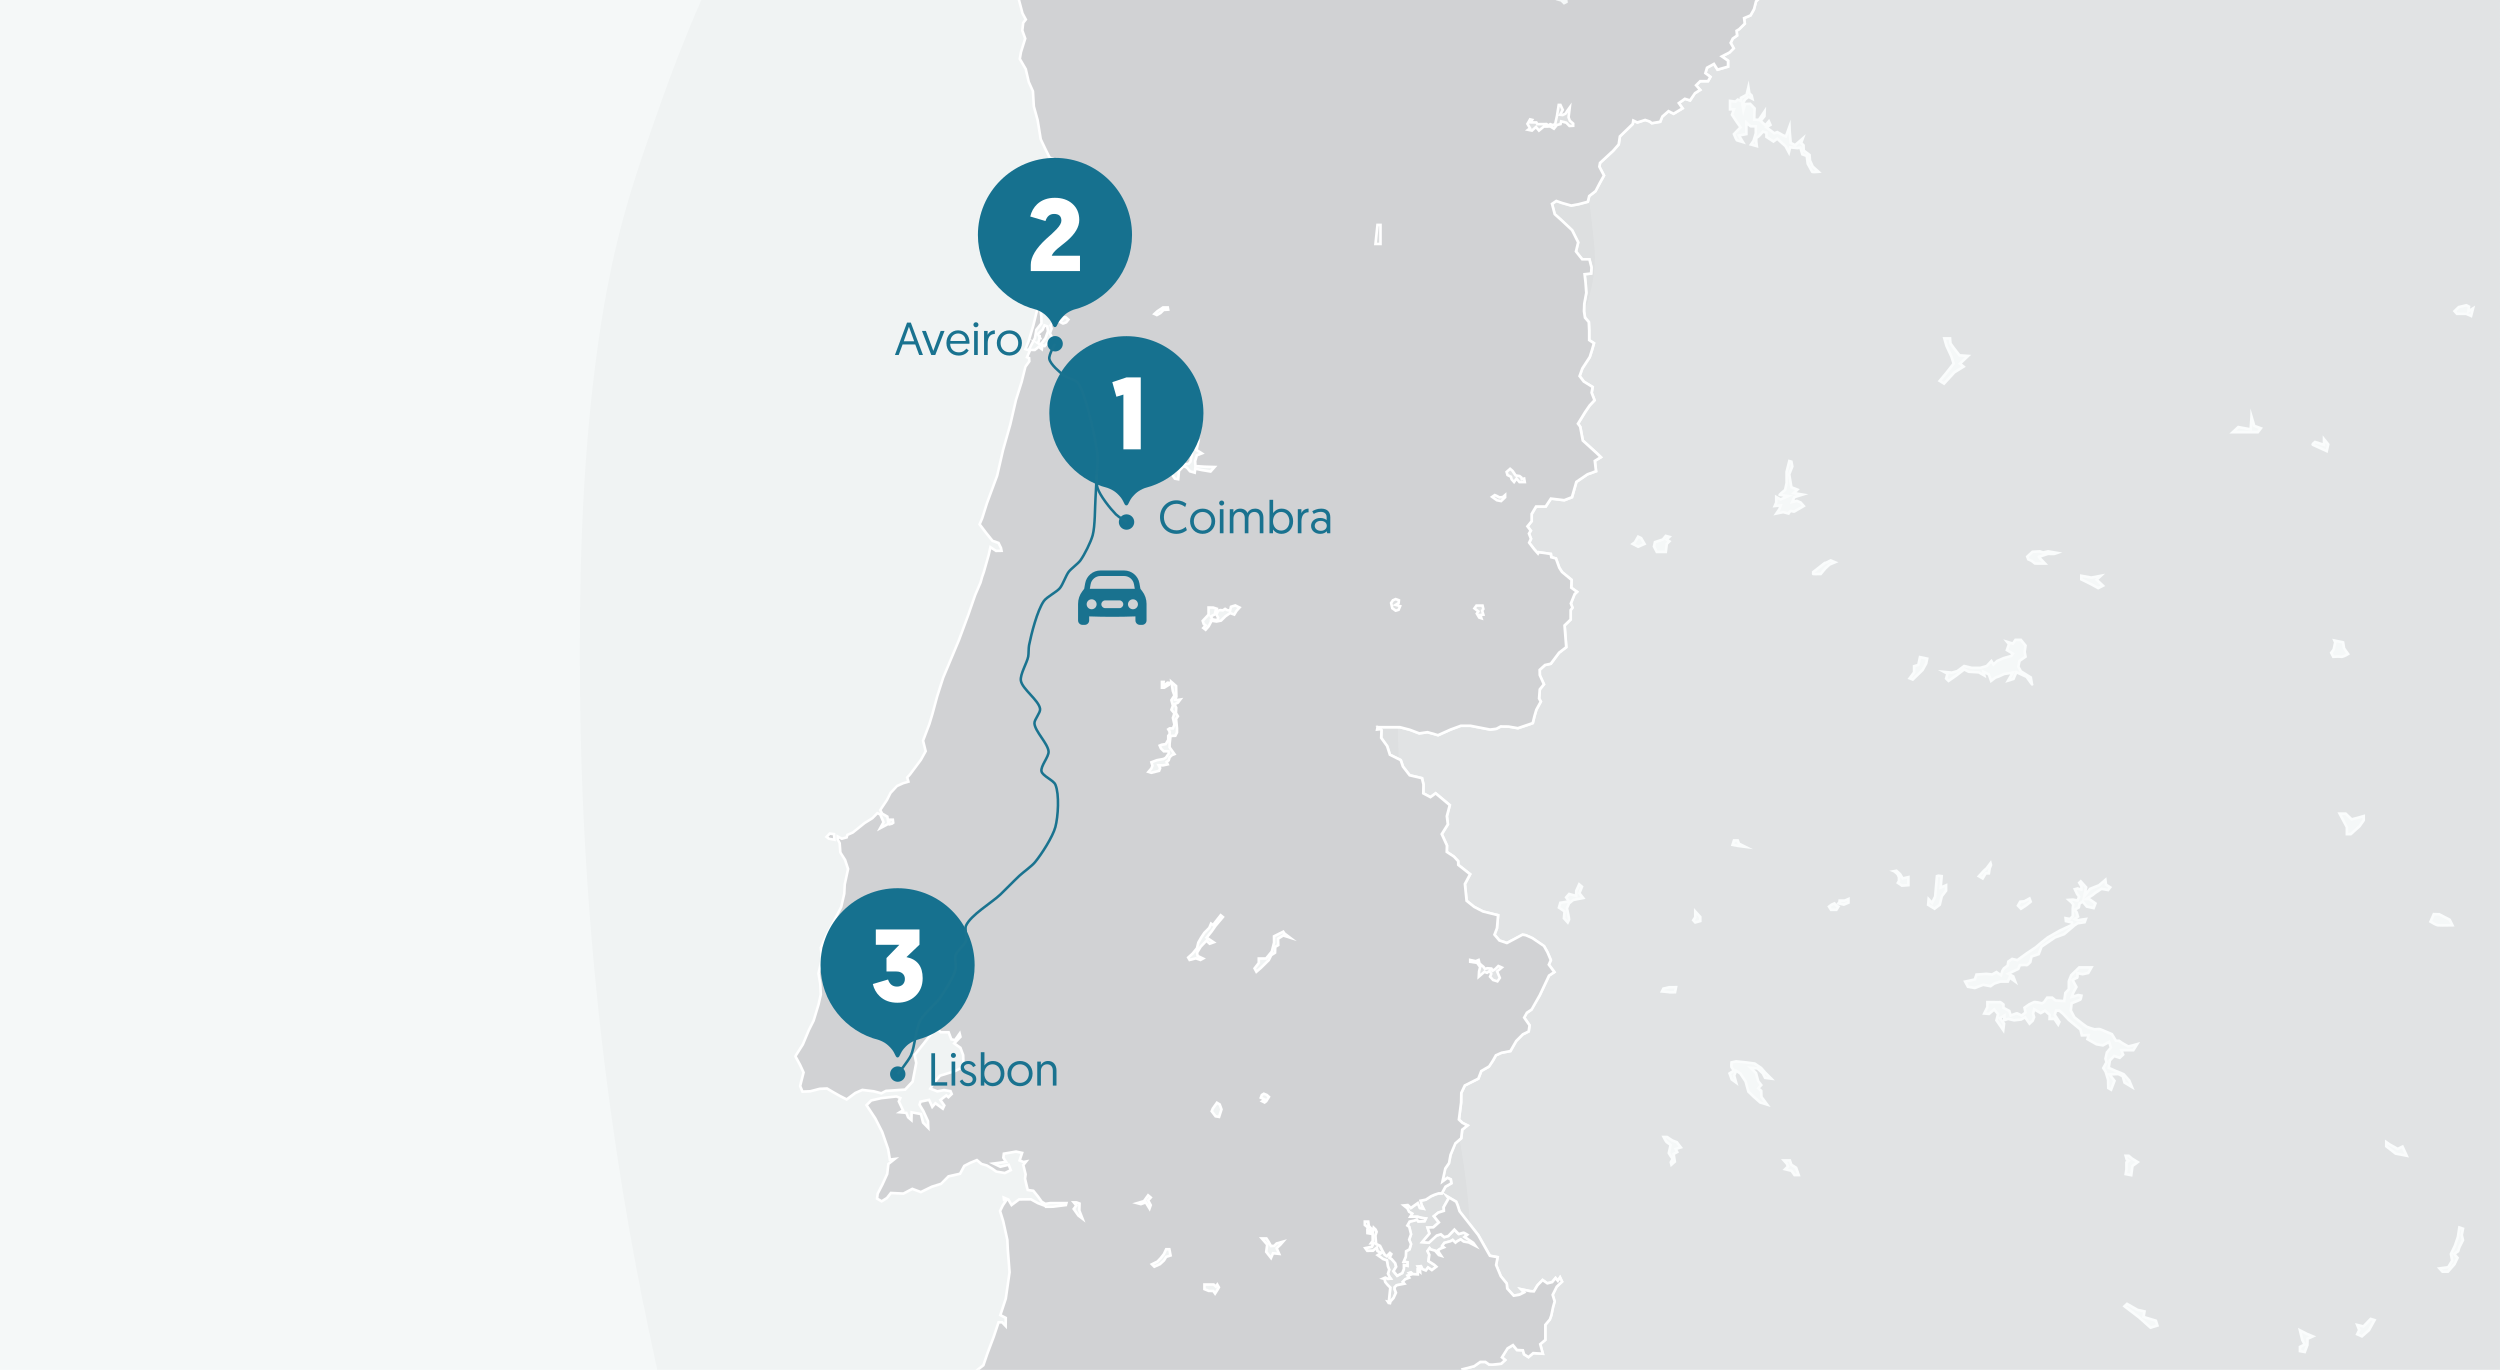 <?xml version="1.0" encoding="UTF-8"?><svg id="Page" xmlns="http://www.w3.org/2000/svg" viewBox="0 0 730 400"><defs><style>.cls-1{fill:#010101;isolation:isolate;opacity:.02;}.cls-2{fill:#f5f8f8;}.cls-3{fill:#fff;}.cls-4{fill:#d1d2d4;}.cls-5{fill:#16718f;}.cls-6{fill:#19728f;}.cls-7{stroke:#1a738f;}.cls-7,.cls-8{fill:none;stroke-miterlimit:10;stroke-width:.75px;}.cls-8{stroke:#19728f;}.cls-9{opacity:.55;}</style></defs><rect id="Background" class="cls-2" width="730" height="400"/><g id="ES" class="cls-9"><path class="cls-4" d="M399.267,359.001l.022,1.076,1.515,.264,.022,1.998-.505,.703h.747l-.527,1.01-1.888,.395,.571,.79,1.69-.022,1.098-.856,.198,.966,1.098,.549-1.032,.637,1.098,.768,.549,.417,1.054,.329,.285,1.734,.395,.966-.373,1.186,.395,.834,.439,.615-.812,.066-.79-.373-.659,.285,.395,.11,.264,1.01,.747,.834,.703,.681-.439,4.193-.283-.064,.236,.367,.406,.062,.146-.527,.907-.995,.673-1.522-.381-.995v-.615l.585-.585,2.254-.439-.468-.556,.67-.732,1.204-.468-.439-.615,.937-.293-.498-.468,.498-.176,.556,.498,1.464,.088v-1.229l.673,.527-.088-.761-.556-.849,.907-.088,.439,.878,.966,.381,.644-.878,1.112,.761,1.317-.995-.615-.556-1.698-1.083,.264-1.844-.527-1.083,.615-.849,.322,.381,1.259,.351,1.112,1.288,.673,.205-.615-.937-.322-.644,.673-.468,1.054-.41-.498-.41,.644-.907,1.786-.468,.644-.381,.82,.79,.556-.439,.966-.527,.937,.703,1.434,.205,1.932,.995-.673-.937-1.024-.703-1.464-.966,.79-.644s-.907-.585-1.083-.585c-.175,0-1.317,.381-1.405,.381s-1.288-1.288-1.288-1.288l-.615,.673-1.171,1.2-1.171,.322-.995-.82-1.288,.381-2.225,2.078-1.932-.176,2.137-2.517-.585-1.756,1.698-.059,1.61-1.434-1.464-1.815,1.229-1.024,1.698-.527-.059-1.083,1.464-2.605-.4-.506,2.596,1.53,.468,1.171,.527,1.669,1.698,2.166,3.747,4.742,1.581,2.84,1.815,3.191,2.254,.41-.439,2.283,1.376,3.308,1.727,2.108,.146,1.464,1.873,2.078,1.756-.293,1.317-.673-.878-.907,2.635,.556,1.083,.059,1.083-1.815,1.464-1.493,1.376,.966,1.405-.351,.995-1.2,.673,.82,.644-.995,.586,1.23-1.61,1.522-1.142,2.342,.585,1.903-.468,1.669-.527,2.488-.381,1.083-1.347,1.61v4.391l-1.493,1.259,.761,2.781-2.81-.176-1.376,1.171-1.288-.82-.351-1.171-1.727-.088-1.171-1.434-1.639,.995-1.581,2.576,.937,.79-1.171,1.083-2.576,.264-.937-.029-1.083-.761h-1.493l-1.786,1.259-3.366,.878,.076,.178h302.848V0h-216.825l-.418,.399-.586,2.283-1.024,1.815-1.873,.79,.205,1.61-1.698,1.669-.703,.41,.146,1.405-1.259,.878-.615,1.259,.878,1.581-1.171,1.2-2.283,1.171,1.815,1.259v1.727l-3.074,.878-1.054-1.669-2.02,1.112-.468,1.581,1.464,1.083-.703,1.259h-2.283l-1.2,1.2,1.2,1.347-1.581,.995-1.376,2.078-1.522-.468-1.756,1.259,1.083,1.522-2.635,1.581-1.464-.761-1.844,1.61-.585,1.493-2.43,.41-.703-.527-1.259-.41-2.283,.732-1.171-.556-.175,.995-1.405,1.376-2.342,2.254-.351,2.342-1.639,1.873-3.805,3.513-.205,1.112,1.346,2.576-1.171,2.108-1.259,2.43-1.873,1.464-.41,1.669-2.752,.732-2.078,.381-2.693-.761-1.669-.585-1.259,.849,.79,3.015,1.961,1.756,3.103,2.898,1.786,3.571-.644,2.664,1.083,1.376,.732,.907h2.107l.615,2.4-.117,1.756-1.903,.205,.293,2.576,.205,2.869-.585,3.162-.088,2.166,.293,1.903,1.112,1.288,.117,2.547v2.722l1.376,.907-.585,2.049-.615,1.961-2.166,3.308-.82,2.283,1.259,1.639,2.547,1.552-.293,1.669,.849,2.195-1.405,1.493-1.347,1.961-2.078,3.396,.644,.849,.761,4.069,4.157,3.776,1.112,1.083-1.756,1.083,.351,3.015-2.517,.907-3.22,2.195-.527,1.844-.761,2.635-2.254,.878-3.893-.468-1.522,2.312h-2.81l-1.288,2.166v2.108l-1.229,1.522,.966,1.259-.527,.849,.585,1.522-.527,1.142,1.434,1.873,1.141,1.288,.205-.381,3.542,.498,.146,.966,1.347,.351,.966,2.693,.849,1.317,2.752,2.254-.088,2.283,1.669,1.2-.732,.703-1.054,2.693,.468,1.23-.527,.703v2.752l-1.786,1.727,.498,6.352-2.137,1.639-1.259,1.698-1.112,1.493-1.698,.38-1.552,1.405,.029,1.61,1.2,2.605-1.2,1.493-.205,2.664,.498,.907-1.288,2.342-.585,1.99-.468,1.932-1.171,.439-3.191,1.054-2.693-.468-2.312-.029-1.23,.673-1.844,.234-5.737-1.112h-2.869l-2.898,1.083-3.718,1.669-3.074-.878-2.401,.351-2.752-1.054-2.927-.761h-6.235l.026,.027-.287-.079-.138,.75,.969-.109,.308,.319-.088,2.225,1.727,2.371,.82,2.547,3.161,1.581,.644,1.903,1.961,2.517,3.6,.849,.439,1.903-.059,2.517,2.078,1.112,1.522-1.112,4.128,3.454-.849,3.22,.293,2.371-1.786,2.869,1.522,3.337-.059,1.844,2.108,1.405,1.229,1.317,.029,1.083,3.454,2.722-1.522,2.84,.498,4.918,2.166,1.756,2.576,1.347,4.449,1.112-.322,3.776-.732,1.903,1.434,1.698,2.195,.732,4.566-2.43,.995,.176,1.903,.849,3.337,2.254,1.054,1.873,.966,2.283-.585,1.317,1.61,2.166-1.552,1.024-2.722,5.767-2.342,4.127-1.464,.995-.732,1.376,1.581,2.254-.263,1.786-1.756,.878-1.903,1.932-1.669,2.927-2.517,.468-1.727,.761-.849,1.522-1.112,1.727-2.313,1.347-.849,2.225-3.952,1.99-1.054,2.225-.029,2.781-.644,4.947,1.083,1.024,1.434,.703-1.552,1.229-.293,2.518-1.756,1.522-1.347,3.279-.439,2.43-1.142,1.639-.79,3.747,1.434-1.054,.995,.439,.176,1.142-1.727,.995-1.065,1.961h-1.014l-1.112,.381-.995,.439-1.515,.995-1.588,.322,.322,1.2,.556,1.112-1.054-.205-.615-1.434-2.02,1.434-.907-.849-1.171,.117,1.083,.878,.468,.966,.907,.527-.556,.907h2.078l1.31,.351,1.185,.154-.395,.812-1.844,.066-.417-.571-.747,.329-1.361,.285-.659,1.164,.549,.373,.527,2.152-.549,1.581,.549,1.295-.439,1.537-1.01,.571-.066,1.559-.659,1.515,1.141,.132v1.032l-1.054-.22v1.141l-.483,1.208-1.471,.79-1.098-1.339,.79-1.295-.285-1.076-.966-1.098-.659-.461,.505-1.054-.417-.351-.9,.944-.549-.329-.659-1.12-.768-1.559-1.142-.549-.22-2.437,.351-1.098-.307-.724-.549-.505-.242,1.12-.966-.11,.439-.79-.659-.747-.154-1.251h-1.01v.988l.9,.768-.154,.549Zm124.73-15.88l-.878-1.229-1.873-.468,.82-.82-.293-.761-.878-.995h1.756l.41,1.229,1.405,.907,.761,2.137h-1.229Zm1.112-194.442c-.132,.044-1.098,.703-1.273,.703-.176,0-.79-.176-.966-.176s-.615,.747-.615,.747c0,0-1.405-.395-1.537-.395s-2.02,.395-2.02,.395l.878-1.273,.395-1.098-1.756,.176,.439-1.01v-1.625l1.273,.703,2.239-.966s-2.371-.307-2.503-.351c-.132-.044,1.581-1.449,1.581-1.449l.439-1.976v-3.337l.79-3.118,.615,.176,.264,1.405-.9,2.283,.637,3.798,1.756,.68-1.054,1.01,2.591,.439-2.415,.747-.659,1.449,1.361-.351,1.054,.395,.966,1.098s-1.449,.878-1.581,.922Zm194.076,213.44l-1.054,2.108-.351,1.142-1.142,.79,.966,1.142-.878,1.844-1.932,2.196h-1.581l-.878-.966,2.547-.351,1.142-1.932-.351-1.932,1.142-2.371,.878-2.547,.439-2.81,1.054,.351-.351,1.844,.351,1.493Zm-1.23-272.453l2.195-.527,.79,.395-.176,1.361,1.361-.834-.571,2.195-1.405-.615h-2.722l-.703-.79,1.229-1.185Zm-7.289,177.259h1.493l3.161,1.644,.79,1.605s-3.776,.088-4.303,0c-.527-.088-2.108-1.054-2.108-1.054l.966-2.195Zm-13.875,66.566l.878,.615,2.459,1.383,1.405-.68,1.229,2.678-3.161-.571-2.81-2.195v-1.229Zm-3.425,51.988l-1.581,2.898-2.108,1.844-1.376-.615,.585-1.229-.585-1.493,1.815,.439,2.108-2.195,1.142,.351Zm-3.161-147.182v1.229l-1.229,1.756-2.547,2.283h-1.141v-2.02l-2.108-3.952h1.756l1.756,1.669,3.513-.966Zm-8.782-48.621l.468-2.107-.234-.527,2.517,.527,.293,1.756,1.171,1.639s-1.464,.937-2.049,.82c-.585-.117-2.283,0-2.283,0l-.585-1.171,.703-.937Zm-5.445-60.623l2.635,.834v-1.669l1.229,1.537-.439,1.976s-3.732-1.712-4.04-1.844c-.307-.132,.615-.834,.615-.834Zm-4.391,264.242l1.405-.703-.703-1.229-.703-2.898,1.888,.966,1.888,.79-1.581,.703v1.756l-.79,2.108-1.405-.264v-1.229Zm-18.002-268.589l3.6,.659s.263-3.557,.263-3.688l.79,2.678,1.932,.703-.878,1.142h-7.333l1.625-1.493Zm-24.062,260.949l.439,1.405-2.02,.615-3.337-2.986-4.259-3.249,.747-.703,3.074,1.756,2.02,.439-.264,1.625,3.6,1.098Zm-6.85-45.182l-.351,2.679-1.625-.307,.22-1.405v-2.02l.659-.483-.571-.351-.307-1.098h.878l.878,.747,1.756,1.098-1.537,1.141Zm-4.83-36.576h.878l.937,.644s1.581,.937,1.756,.995c.176,.059,2.635-.644,2.635-.644l-1.112,1.756h-3.513l.527,1.288-.995,.937-1.639-.527-1.23,1.288-.351,2.166s1.932,.878,2.108,.937c.105,.035,.884,.344,1.491,.585,.405,.161,.734,.293,.734,.293l1.639,1.815,.82,1.99-2.166-1.288-.527-1.873-1.288-.644-2.576,.117,1.464,1.873-.995,2.576-.82-.468-.059-2.4-.703-2.342-.703-1.112,.937-1.698-.293-1.054,.351-1.756,1.229-1.464-.527-1.639-1.815,.995-1.815-.293-2.693-1.522,.351-1.171-1.99,.059-.41-1.698-3.396-2.81-1.639-1.756-1.112-.937h-.995l-.351,1.229,1.347,2.049-.351,.761-1.112-1.639h-1.405l.059-1.171-1.405-1.229-1.229,.703-1.932-1.112-.293,1.288,.293,.995-.351,.995-.995,.909-1.288-1.846-1.112,.644-2.108,.234-1.698-.41-1.171,.351,.059-1.347-1.347,.761,1.229,1.611-.234,1.901-1.99-2.869,.468-1.815-1.112-1.347-1.522,1.288-1.405-.117,.937-1.873v-1.464h3.044s.293,.117,.527,0c.234-.117,1.112,.703,1.112,.703v.96l1.698,.913,.41,1.347s1.639-.644,1.815-.644,1.405,.644,1.405,.644l1.112-.878-.293-1.405,1.405-.995s1.23-.55,1.405-.655c.176-.106,2.049,.304,2.225,.363,.176,.059,.703-.38,.703-.38l.878-1.259h1.464l.995,.82,2.517,.176,.351-2.4,.995-1.054v-2.283c0-.175,.703-1.815,.703-1.815l2.342-2.283h3.571l-.937,1.639-1.639,.351-1.522-.293s.117,1.347-.117,1.347c-.234,0-1.288,.644-1.288,.644l1.112,2.049-.937,1.698-.41,1.171,1.873-.527,.937,.176s-.176,1.054-.351,1.171c-.176,.117-2.518,1.054-2.518,1.054l-.234,2.108,1.054,1.99s3.103,2.518,3.571,2.752,2.283,.761,2.283,.761c0,0,1.464-.176,1.756,0,.293,.175,3.337,1.405,3.337,1.405l1.171,1.932Zm-10.099-135.766l2.898,.527,2.81-.527-1.229,1.142,1.844,1.756-1.405,.703-2.064-1.142-2.854-1.405v-1.054Zm-2.788,101.231l-1.712-.395-.088-.856,1.251,.241,.834-.812v-2.305l.132-1.098s-.439-.615-.527-.659c-.088-.044-.79-.703-.79-.703l1.251-.088,1.339,.264,.439-1.12-.593-.812-.659-1.361,.812-.22s1.142,.417,1.142,.351c0-.066-.044-1.032-.044-1.032l-.615-.988,.439-.417,1.581,1.756-.527,2.547,1.669-2.108,2.635-1.054,1.844-1.581,.176,1.405,1.229,.79-.615,.79-1.932-.351-1.756,1.142-.878,.703-1.844,1.112h.878l1.844,1.288-.527,1.376-1.99-.439-1.171-1.405-.937,.468-.234,1.171-1.229,.703,.585,.644,.41,1.347-.995,.703,.878,.351,2.4-.351-.351,.937s-1.756,.293-1.932,.293-1.054,.644-1.054,.644l-2.927,2.517-2.752,.995-3.922,2.693-.82,2.166-2.108,.703-.351,1.639s-.878,.995-1.112,.878c-.234-.117-1.932,0-1.932,0l-.468,1.112-2.927,1.405,1.464,.761,.585,1.522-1.639-1.171-.527,1.171h-2.166l-1.815,.586-1.054,.761-2.166-.41-2.459,.937-1.991-.351-.82-1.522,2.81-.615,.498-1.434,2.927-.205,1.669,.176,1.229-.703,1.346,.937,.41-1.347,.351-.585,1.171-.907,.205-1.171,1.112-.761,1.522,.351,2.781-2.02,2.547-1.698,1.727-1.464,1.844-1.464,3.52-2.005,3.622-1.691-.154-.659Zm-27.128-13.502l1.258-1.382,.235-.258,.703-.615,1.2-1.581,.146,.556-.381,.966-.234,1.464h-.907l-.907,1.493-1.112-.644Zm11.416,8.577l.644-1.141,1.215-.117,1.508-.82,.351,.937-1.259,1.024-1.581,1.024-.878-.907Zm4.23-103.31l2.173-.132,.944,.329,1.449-.329,2.678,.461s-.9,.329-1.01,.307c-.11-.022-1.734-.022-1.734-.022,0,0-2.525,.856-2.635,.856s1.8,1.954,1.8,1.954c0,0-2.854,.022-2.92,0-.066-.022-.966-.768-.966-.768l-1.01-.461-.285-.79,1.515-1.405Zm-15.192,33.876l1.844-.527,1.361-1.449,.615,.988,1.01-.988,2.02-.878,2.152-.615,.483-.659-1.756-1.054,.615-1.712-.571-.703,1.712,.527,.747-1.098h1.581l1.361,1.669-.264,1.844,.264,1.405-1.756,1.23-.351,1.669,.746,1.361,2.898,1.8s.307,1.888,.351,2.02c.044,.132-1.581-2.195-1.581-2.195l-2.986-1.361-.834,1.976-1.581,.483,1.361-2.327-2.503,.395-1.537,.703-1.01,.351-1.273,.966-.659-1.888-1.581-.79,.264,1.098-1.625-.922-2.854-.132-1.405-.703-2.283,1.756-2.283,1.581-.703-.703,.395-1.405-.966-.527,2.239,.22,1.581-.439,2.02-1.493,2.152,.527h2.591Zm-8.431-90.803l-1.493-3.249-.615-2.152h1.669s.088,1.317,.132,1.449c.044,.132,.988,1.405,.988,1.405l1.647,2.108,2.503,.176-2.371,2.239,1.054,.878-2.678,1.669-3.03,3.293-1.273-.79,1.756-2.108,2.327-2.942-.615-1.976Zm-6.689,158.364l.995,1.083,.907-1.844,.527-5.972,.41-.117,.966,.117-.293,3.337,1.581-.673v1.581l-1.259,1.639-.585,2.459-1.522,1.171-1.873-1.142,.146-1.639Zm-4.245-66.243v-1.8l1.229-.351,.483-2.283,2.108,.439-.264,1.361-1.054,1.932-2.898,2.81-.922-.351,1.317-1.756Zm-5.152,57.945l1.025,.922,.79,1.317,1.669-.381v2.342l-1.873,.146-1.2-.82,.322-.556v-1.112l-.41-.878s-.878-.79-1.024-.849l.703-.132Zm-16.949,8.709h1.873l1.054-.468v1.083l-1.347,.556-1.581-.351,.585-.761-.585-.059Zm0,1.756l-.585,.937h-1.581l-.585-.937,.761-.585,.82-.351,.527,.644,.644,.293Zm-3.586-100.419l1.317-.659,1.273,.527-1.581,.659-1.273,1.173-1.317,1.593s-2.239,.044-2.195,0c.044-.044,0-.571,0-.571l3.293-2.635,.483-.088Zm-28.058-134.843l1.61,.205,.644-.585,.878,.351,.059-.878,1.639-.878,.527-2.225,.293,1.815,.644,.585,.234,.995-1.112-.585-.937,.703-.878,1.347,.293,1.815,.468-1.756,1.522-.059,1.288,1.347-.059,.937-.059,2.342,1.347,.059,1.698-2.518-.059,1.464-1.112,1.347,1.405,1.288,.995-1.171,.468,1.054-1.171,.703,2.298,1.756,.864-.351,1.581,.878,.937,.405,1.054-2.922,.059,1.464,.293,3.337,1.288,.644,2.225-1.932-.468,1.288,.703,.703,.059,1.522,1.698,1.288,.117,1.581,.82,1.815,1.698,1.522s-1.756,.175-1.873,0c-.117-.176-1.288-2.342-1.288-2.342l-.293-2.283-1.288-.468-.586-1.99s-.644,.175-.82,.175-2.166-.234-2.166-.234l-.351,1.522-.995-1.873-.878-.761-1.522-1.405-1.112,.82-2.049-1.347v-1.229l-1.054-.293s-1.347,1.698-1.756,1.698,0,2.517,0,2.517l-1.698-.468,.761-1.112,.644-2.166v-2.049h-1.464c-.176,0-1.288-1.054-1.288-1.054v3.337l-2.166,.41,1.171,1.932s-1.581-.468-1.756-.527c-.176-.059-.878-1.815-.878-1.815l1.932-1.99-1.171-1.639-1.332-2.02,.571-1.581h-1.142v-2.459Zm4.479,217.816l-2.225-.293-1.522-.293,.41-1.288h1.112l.351,.937,1.873,.937Zm-3.337,65.336s-.585-.82-.703-.995c-.117-.175,0-1.405,0-1.405l1.347-.293,2.869,.293,2.459,.293,1.932,1.288,1.171,1.347,1.815,1.815-1.815-.234-.644-1.288-1.581-1.464-1.99-.176,1.581,1.522,.644,2.4,.878,1.112-.878,.937,.878,.761,.059,1.756,1.698,2.283-1.99-.585-1.932-1.698-1.581-1.522-.82-2.986s-1.405-2.108-1.522-2.283c-.117-.176-1.229-.82-1.229-.82l-.585,1.405,.585,2.049-1.288-.937-.644-1.756,1.288-.82Zm-11.299-44.787v-1.698l1.464,1.61v1.2l-1.464,.41-.585-.644,.585-.878Zm-4.215,67.21l-1.522,.468,.468,.878-1.054,.585,.351,2.225-.995,.878-.176-.703,.527-.995-.585-.82-.527-.878,.527-2.342s-.878-.703-1.112-.82c-.234-.117-.937-1.522-.937-1.522h.995l1.522,.995,1.347,.527,1.171,1.522Zm-1.405-46.777l-.293,1.464s-1.581,.059-1.698,0c-.117-.059-2.108-.234-2.108-.234l.41-.82,1.698-.41h1.99Zm-6.147-129.97l2.283-.761,.878-1.054,1.054,.293-.82,.761,.82,.527-.761,.761-.293,2.342h-2.635l-.82-1.581,.293-1.288Zm-5.854,.059l.937-1.639,.878,.41,.995,1.698-1.873,.82-1.581-.82,.644-.468Zm-21.779,105.264l2.517-.41-.82-1.171,.878-.995,2.049,.585v-1.464l.878-1.932,.82,.703-.761,1.873,1.112,1.405-2.927,.585-1.2,.995-.615,1.405s.703,3.103,.615,3.337c-.088,.234-.381,.82-.381,.82l-1.112-1.23,.176-1.99-1.639-1.112,.41-1.405Z"/><polygon class="cls-4" points="446.777 34.853 446.016 36.17 446.777 37.458 446.191 37.897 447.333 38.132 448.504 37.078 449.382 38.132 450.787 36.961 452.69 36.931 453.743 37.575 454.622 36.492 455.675 36.229 455.851 35.438 457.344 35.819 458.281 36.785 459.364 36.727 459.364 36.083 458.398 35.263 458.017 34.268 458.369 31.37 457.666 32.336 457.139 33.184 456.29 33.594 455.558 33.507 456.32 32.072 455.646 30.638 455.149 30.638 454.622 33.916 454.124 36.17 453.48 36.551 452.69 36.258 452.134 36.639 451.577 36.229 448.914 36.258 448.621 35.761 446.835 35.731 447.362 34.999 446.777 34.853"/><polygon class="cls-4" points="438.317 146.322 439.488 145.21 439.488 144.566 438.815 145.151 437.849 145.239 436.97 144.771 436.473 144.566 435.712 145.093 437.146 146.118 438.317 146.322"/><polygon class="cls-4" points="441.42 140.058 442.093 140.761 442.825 139.736 443.674 140.761 445.225 140.761 445.05 139.736 444.347 139.882 444.23 139.414 443.703 139.004 442.576 138.829 442.122 138.214 441.654 137.482 440.952 136.897 439.927 137.804 440.19 138.712 441.186 139.209 441.42 140.058"/><polygon class="cls-4" points="432.901 176.824 431.116 176.824 430.531 177.644 431.672 178.522 431.233 179.166 431.935 180.337 432.58 180.542 432.258 179.576 433.136 179.488 432.784 178.321 433.136 177.82 432.901 176.824"/><path class="cls-4" d="M408.488,175.287l-.966-.351-.79,.351-.527,.79,.351,1.537s1.01,.659,.966,.703,.878-.264,.878-.264l.439-1.054-1.317-.371,.878-.551,.088-.79Z"/><polygon class="cls-4" points="403.102 69.599 403.102 68.253 403.102 65.677 402.224 65.677 401.931 68.37 401.639 71.239 403.102 71.239 403.102 69.599"/><polygon class="cls-4" points="437.512 282.073 436.634 282.952 435.887 283.435 435.492 282.82 434.263 282.732 433.604 282.952 433.165 282.293 432.023 281.371 431.76 280.317 430.926 280.668 429.301 280.317 429.301 280.844 431.321 281.151 432.199 282.381 431.892 283.61 431.804 285.191 433.428 283.786 434.219 284.049 434.965 283.522 435.448 284.357 435.097 285.191 435.975 286.157 437.248 286.552 437.951 285.542 437.161 283.654 438.522 282.512 437.512 282.073"/><path class="cls-3" d="M717.822,357.922l-.492,3.193-.862,2.505-1.196,2.484,.349,1.914-.975,1.647-3.086,.427,1.485,1.632h1.924l2.048-2.326,1.043-2.158-.852-1.008,.903-.624,.366-1.21,1.116-2.233-.364-1.55,.399-2.094-1.806-.6Zm-1.419,11.009l-1.783,2.024h-1.235l-.272-.299,2.007-.277,1.31-2.216-.355-1.95,.038-.08,1.038,1.226-.748,1.572Zm1.36-4.818l-.311,1.014-1.282,.888,1.01-2.102,.895-2.613,.367-2.361,.304,.101-.305,1.595,.34,1.437-1.017,2.042Z"/><path class="cls-3" d="M671.204,394.842l2.037,.382,.904-2.41,.024-1.641,2.167-.963-2.683-1.122-2.636-1.348,.9,3.713,.54,.977-1.253,.627v1.786Zm.957-5.653l1.167,.596,1.064,.445-.993,.442v1.851l-.746-1.306-.492-2.028Zm-.187,4.342l1.327-.663-.554,1.48-.773-.146v-.671Z"/><path class="cls-3" d="M536.447,266.051l.931-1.49-.961-.438-.027-.032,2.045,.454,1.696-.701v-1.933l-1.52,.675h-1.792l-.03,.612-.546,.71-.48-.585-1.169,.515-1.038,.799,.883,1.413h2.009Zm1.192-2.693h1.053l.668-.26v.233l-.995,.412-.873-.196,.146-.19Zm-2.659,1.141l.554-.238,.343,.42,.382,.218-.239,.382h-1.154l-.289-.462,.403-.321Z"/><path class="cls-3" d="M529.102,167.757c.084,.198,.108,.256,.983,.256,.36,0,.864-.01,1.575-.023l.176-.004,1.413-1.709,1.205-1.11,2.373-.989-2.291-.95-1.425,.713-.429,.078-3.624,2.841,.017,.204c.011,.13,.018,.272,.018,.363l-.09,.092,.101,.237Zm3.812-2.996l.388-.071,1.262-.615,.254,.105-.724,.302-1.387,1.246-1.24,1.495c-.606,.012-1.231,.024-1.611,.016l-.002-.03,3.059-2.447Z"/><path class="cls-3" d="M529.726,50.629c.311,0,.74-.024,1.335-.084l.87-.086-2.288-2.051-.758-1.678-.123-1.686-1.693-1.284-.057-1.49-.636-.636,.895-2.456-3.155,2.739-.865-.433-.272-3.105-.138-3.432-1.583,4.391-.527-.226-1.741-.967-.831,.338-1.672-1.278,.977-.586-.855-1.925-1.134,1.334-.841-.771,.961-1.165,.119-2.95-2.335,3.463-.754-.032,.05-1.949,.069-1.105-1.526-1.593-1.771,.067,.493-.755,.686-.515,1.646,.865-.456-1.934-.632-.575-.579-3.595-.936,3.942-1.673,.897-.038,.562-.611-.244-.691,.628-1.867-.238v3.281h.978l-.45,1.246,1.447,2.194,.984,1.377-1.882,1.939,.092,.232c.77,1.924,.954,1.984,1.113,2.036,.176,.059,1.769,.532,1.769,.532l.955,.283-1.399-2.309,1.933-.366v-2.783c.65,.566,.788,.566,.903,.566h1.079v1.608l-.611,2.054-1.032,1.508,2.799,.771-.096-.593c-.131-.797-.217-1.768-.164-2.113,.256-.102,.742-.445,1.681-1.601l.528,.146v1.144l2.445,1.608,1.074-.79,1.297,1.198,.823,.713,1.447,2.722,.504-2.191c.641,.074,1.717,.197,1.869,.197,.122,0,.348-.046,.555-.096l.536,1.821,1.25,.455,.262,2.05,.044,.135c.197,.364,1.186,2.189,1.306,2.373,.081,.12,.17,.252,.898,.252Zm-13.326-14.504l.081,.183-.483,.29,.402-.472Zm-7.664-7.327l1.602-.859,.122-.508,.66,.631,.013,.056-.581-.305-1.131,.849-.751,1.109,.065-.973Zm3.179,13.175l.456-.667,.059-.133c.013,.279,.045,.603,.093,.968l-.608-.168Zm10.839,.665l-.343-.041-.197,.854-.511-.963-2.713-2.484-1.153,.849-1.651-1.085v-1.314l-1.583-.439-.16,.2c-.545,.687-1.279,1.478-1.453,1.552l-.149,.023,.224-.757,.017-2.544h-1.772c-.184-.117-.695-.565-1.1-.949l-.65-.615v3.913l-2.397,.454,.94,1.554c-.281-.084-.552-.166-.697-.211-.126-.201-.402-.812-.639-1.389l1.98-2.041-1.348-1.889-1.228-1.859,.694-1.915h-1.306v-1.637l1.353,.173,.597-.544,1.044,.417-.182,.28,.605,3.743,.859-3.225,1.065-.041,1.052,1.1-.117,3.503,1.801,.077,1.733,1.589-.253,.151,2.923,2.235,.897-.365,1.453,.805,1.312,.567,.543-1.506,.275,3.117,1.634,.817c-.403-.044-.919-.103-1.401-.16Zm3.205-.03l-.364,.099c-.278,.076-.633,.159-.716,.163-.057-.002-.292-.025-.617-.06l1.265-1.098-.044,.12,.769,.77,.045,1.159-.339-1.151Zm.636,2.166l-.153-.521,1.181,.895-1.028-.374Zm1.342,.613l.08,.06,.096,1.319-.176-1.38Zm.2,1.562l.837,1.851,1.118,1.046c-.29,.013-.545,.015-.683,.002-.199-.35-.784-1.423-1.175-2.146l-.096-.752Z"/><path class="cls-3" d="M478.174,156.215l-1.073,1.875-1.08,.786,2.297,1.192,2.437-1.067-1.273-2.175-1.309-.611Zm.172,3l-.865-.448,.141-.102,.868-1.452,.448,.209,.716,1.221-1.309,.573Z"/><path class="cls-3" d="M459.534,263.156l3.448-.689-1.363-1.723,.782-1.921-1.42-1.217-1.091,2.398-.035,1.112-1.792-.513-1.238,1.407,.641,.916-2.153,.349-.555,1.908,1.685,1.143-.172,1.933,1.602,1.772,.253-.504s.305-.614,.397-.859c.041-.11,.125-.336-.573-3.432l.528-1.207,1.055-.874Zm-2.362,2.127c.311,1.372,.626,2.94,.63,3.117-.026,.068-.069,.167-.117,.272l-.615-.682,.18-2.048-1.595-1.083,.263-.903,1.887-.307-.66,1.508,.027,.125Zm.632-3.22l.516-.585,2.307,.657v-1.89l.632-1.389,.22,.188-.74,1.825,.861,1.088-2.309,.462-.808,.609-.677-.966Z"/><path class="cls-3" d="M528.041,144.31l-3.43-.581,.937-.899-2.115-.819-.582-3.477,.901-2.286-.328-1.748-1.223-.351-.901,3.598,.009,3.254-.411,1.846c-1.682,1.384-1.663,1.486-1.617,1.725l.048,.229,.214,.072c.032,.011,.11,.038,1.193,.185l-.785,.339-1.679-.926v2.197l-.669,1.538,1.801-.18-.172,.476-1.395,2.026,.942-.198c.865-.181,1.836-.376,1.912-.389,.12,.016,.838,.207,1.462,.383l.286,.081,.15-.257c.125-.214,.281-.439,.375-.544,.084,.015,.196,.041,.305,.066,.685,.153,.549,.244,1.634-.425,.153-.094,.284-.177,.344-.206,.065-.025,.299-.138,1.643-.952l.393-.238-1.27-1.443-1.321-.544-.698,.18,.253-.558,3.795-1.174Zm-5.29-9.202l.203,1.063-.894,2.269-.003-.599,.694-2.733Zm1.899,11.559l.849,.318,.597,.679c-.525,.316-1.019,.606-1.122,.654-.084,.032-.196,.099-.474,.271-.202,.123-.618,.38-.66,.407-.08-.003-.241-.043-.402-.079-.271-.06-.442-.097-.567-.097s-.346,0-.79,.683c-1.193-.332-1.31-.332-1.362-.332-.035,0-.123,0-1.159,.21l.334-.484,.648-1.76-1.711,.171,.177-.408,.032-1.126,.867,.479,3.7-1.596-1.39-.18c-.62-.08-1.288-.169-1.768-.236,.295-.261,.686-.593,1.04-.884l.104-.084,.477-2.189-.009-2.607,.686,4.094,1.396,.541-1.169,1.122,1.751,.296-1.035,.321-1.065,2.34,2.025-.522Z"/><path class="cls-3" d="M514.434,313.673l.704,1.408,3.139,.406-2.595-2.594-1.171-1.347-2.009-1.356-2.633-.357-2.931-.298-1.681,.364-.027,.281c-.131,1.365,.006,1.568,.063,1.655,.069,.102,.295,.423,.474,.675l-1.207,.767,.79,2.158,2.287,1.661-.855-2.993,.363-.871c.348,.212,.666,.418,.724,.475l1.488,2.233,.832,3.027,1.669,1.607,1.932,1.697,3.241,.993-2.312-3.111-.06-1.804-.703-.609,.832-.888-1.035-1.309-.651-2.428-.871-.838,.772,.068,1.432,1.325Zm1.7,.761l-.49-.063-.426-.853,.916,.916Zm-2.171-2.343l.433,.496-.806-.745,.373,.248Zm-7.679,3.072l-.289-.211-.498-1.357,.903-.572-.432,1.034,.316,1.106Zm6.128-1.64l.617,2.297,.742,.992-.925,.987,1.055,.913,.057,1.708,1.082,1.456-.803-.238-1.855-1.628-1.505-1.449-.791-2.884-1.574-2.395c-.041-.062-.167-.251-1.357-.94l-.379-.22-.125,.299-.02-.027s-.579-.811-.665-.925c-.03-.111-.02-.528,.009-.936l1.008-.218,2.803,.284,2.367,.283,1.065,.71-3.093-.274,2.288,2.204Z"/><path class="cls-3" d="M524.785,340.731l-1.402-.904-.456-1.365h-2.887l1.398,1.583,.177,.463-1.124,1.124,2.397,.599,.91,1.276h1.974l-.987-2.776Zm-.59,2.006l-.844-1.184-1.353-.339,.516-.515-.382-.996-.384-.471h.624l.366,1.094,1.408,.91,.533,1.5h-.484Z"/><path class="cls-3" d="M581.084,255.395l.265-1.706,.427-1.083-.382-1.443-1.622,2.153-.734,.644-1.815,1.994,1.852,1.073,.99-1.631h1.019Zm-2.276,.587l-.372-.217,.936-1.028,.96-.898,.29-.384-.194,1.169h-.796l-.825,1.357Z"/><path class="cls-3" d="M563.189,192.024l-2.856-.594-.515,2.431-1.285,.368v1.962l-1.545,2.063,1.626,.621,3.075-2.981,1.124-2.024,.375-1.845Zm-1.08,1.529l-.996,1.828-2.681,2.598-.215-.081,1.088-1.45v-1.639l1.174-.335,.451-2.135,1.36,.283-.18,.931Z"/><path class="cls-3" d="M555.123,254.988l-1.24-1.137-2.212,.4,1.223,.49c.099,.059,.521,.418,.879,.739l.34,.73v.922l-.45,.778,1.608,1.095,2.364-.184v-3.181l-1.867,.426-.645-1.079Zm1.742,3.12l-1.383,.108-.793-.542,.194-.336v-1.25l.511,.853,1.47-.336v1.502Z"/><path class="cls-3" d="M610.643,168.265l-3.283-.596v1.755l3.053,1.502,2.242,1.24,2.076-1.038-1.944-1.852,1.905-1.769-4.049,.758Zm2.762,2.664l-.733,.367-1.903-1.052-2.639-1.299v-.353l2.516,.457,1.569-.295-.554,.514,1.744,1.661Z"/><path class="cls-3" d="M597.729,273.414l-1.855,1.473-1.69,1.435-2.559,1.708-2.639,1.915-1.517-.349-1.384,.949-.209,1.183-1.053,.817-.483,.776-.256,.841-1.113-.775-1.333,.763-1.611-.163-3.179,.221-.511,1.472-3.098,.679,1.149,2.134,2.279,.403,2.457-.936,2.222,.421,1.137-.823,1.7-.548h2.355l.435-.969,2.302,1.641-1.098-2.854-.909-.474,2.364-1.134,.432-1.028c.662-.038,1.377-.054,1.497-.024,.164,.08,.499,.251,1.574-.969l.066-.075,.328-1.521,2.072-.692,.841-2.224,3.784-2.597,2.704-.978,3.024-2.571c.339-.247,.778-.539,.826-.569,.18,0,1.327-.187,1.995-.298l.22-.036,.659-1.756-2.943,.432-.125-.051,.644-.454-.49-1.611-.346-.436,.964-.551,.232-1.159,.495-.247,1.059,1.271,2.443,.539,.755-1.966-2.015-1.407,.909-.549,.849-.68,1.626-1.059,2.012,.367,1.017-1.309-1.432-.921-.242-1.936-2.341,2.006-2.669,1.068-.725,.915,.238-1.148-1.976-2.195-.954,.906,.727,1.171c.004,.098,.012,.254,.02,.411-.187-.063-.406-.14-.603-.211l-.114-.042-1.38,.372,.897,1.84,.468,.641-.244,.624-1.074-.212-2.183,.152,.644,.605c.682,.639,.811,.728,.822,.728v-.002c.051,.048,.212,.256,.36,.457l-.117,.993v2.144l-.575,.557-1.562-.299,.169,1.645,1.747,.405,.027,.119-3.366,1.574-3.569,2.037Zm10.374-10.479l.035-.045h.056l-.09,.045Zm3.303,1l-.301,.787-1.538-.34-1.244-1.492h1.584l1.498,1.046Zm-.876-4.068l2.54-1.014,1.408-1.181,.11,.874,1.026,.659-.214,.274-1.852-.337-1.915,1.247-.837,.674-2.317,1.396,2.051-2.592Zm-5.245,3.209l1.604,.315,.635-1.614-.683-.925-.456-.943,.247-.066c1.166,.424,1.216,.384,1.377,.268l.167-.119v-.2c0-.068-.045-1.05-.045-1.05l-.004-.099-.191-.307,.799,.888-.728,3.524-.241,.144h.211l-.026,.122-1.041,.521-.238,1.183-1.046,.599,.15-1.279-.087-.122c-.495-.694-.593-.742-.638-.761-.013-.009-.036-.029-.068-.054l.302-.021Zm-1.685,5.577l-.006-.068,.939,.182,1.095-1.065-.002-1.639,.4,.441,.302,.998-1.345,.951,1.632,.653,1.857-.272-.045,.119c-.758,.123-1.538,.245-1.649,.25-.105,0-.299,0-1.294,.73l-.208-.892-1.678-.387Zm-16.037,16.723l.072,.191-.784-.561,.712,.37Zm17.06-14.704l-2.022,1.739-2.684,.97-4.11,2.806-.796,2.109-2.144,.713-.376,1.754c-.272,.299-.576,.581-.722,.668-.206-.044-.692-.084-1.994,.007l-.236,.015-.502,1.196-3.492,1.676,1.1,.57-.605,1.342h-1.915l-1.935,.603-1.026,.719-2.111-.4-2.46,.939-1.702-.302-.489-.907,2.522-.552,.484-1.398,2.606-.187,1.792,.187,1.127-.642,1.58,1.1,.528-1.766,.313-.524,1.231-.954,.203-1.159,.84-.573,1.529,.352,2.91-2.114,2.582-1.726,1.717-1.453,1.796-1.432,3.492-1.99,2.971-1.387Z"/><path class="cls-3" d="M591.949,264.617l1.472-1.199-.603-1.61-1.827,.995-1.338,.128-.885,1.568,1.3,1.341,1.881-1.222Zm-1.823-.958l1.016-.096,1.267-.653,.098,.262-1.01,.825-1.317,.853-.457-.474,.403-.716Z"/><path class="cls-3" d="M596.616,160.924l-.913-.318-2.388,.144-1.802,1.672,.427,1.183,1.11,.507c.918,.761,.977,.781,1.052,.805,.051,.017,.09,.03,.992,.03,.442,0,1.092-.003,2.052-.011l.906-.007-.633-.648c-.515-.527-1.068-1.104-1.413-1.48,.387-.123,1.011-.329,2.034-.676,.722,.001,1.508,.007,1.596,.015,.102,.021,.224,.04,1.217-.324l1.356-.496-4.177-.719-1.416,.322Zm-1.274,1.289l-.26,.002-.099,.235c-.105,.253-.126,.301,1.253,1.722-.788,.004-1.61,.004-1.885,0-.155-.118-.531-.422-.849-.685l-.948-.448-.144-.399,1.228-1.138,1.957-.119,.977,.341,.769-.175c-.973,.328-1.914,.639-1.998,.663Z"/><path class="cls-3" d="M568.642,257.913l-1.526,.648,.269-3.068-1.414-.172-.739,.211-.543,6.164-.627,1.274-1.205-1.31-.244,2.747,2.304,1.402,1.84-1.414,.597-2.513,1.288-1.678v-2.293Zm-.77,2.031l-1.178,1.536-.623,2.47-1.205,.927-1.443-.879,.048-.533,.787,.856,1.155-2.35,.542-5.844,.08-.024,.518,.063-.315,3.606,1.634-.697v.867Z"/><path class="cls-3" d="M627.849,388.105l2.597-.79-.614-1.97-3.474-1.061,.269-1.652-2.32-.504-3.269-1.869-1.285,1.208,4.596,3.507,3.5,3.13Zm-6.698-6.894l2.826,1.616,1.772,.405-.26,1.595,3.73,1.136,.262,.841-1.441,.438-3.199-2.86-3.898-2.973,.209-.197Z"/><path class="cls-3" d="M571.478,197.559l2.106-1.621,1.19,.595,2.916,.168,2.316,1.314-.277-1.156,.7,.351,.782,2.241,1.647-1.25,.986-.344,1.49-.681,1.647-.26-1.449,2.477,2.696-.824,.749-1.777,2.531,1.153c1.33,1.905,1.607,2.299,1.828,2.299,.059,0,.113-.027,.18-.061l.275-.157-.08-.302c-.033-.129-.218-1.231-.339-1.972l-.029-.173-2.961-1.839-.63-1.147,.292-1.38,1.834-1.285-.298-1.587,.278-1.949-1.581-1.94h-1.97l-.7,1.031-2.651-.816,1.231,1.518-.648,1.806,1.667,.998-.157,.212-2.072,.595-2.021,.878-.782,.731-.624-1.006-1.632,1.737-1.691,.483-2.445,.011-2.328-.57-2.106,1.558-1.444,.401-4.052-.397,2.359,1.286-.373,1.327,1.089,1.089,2.549-1.763Zm21.163,.488c.012,.073,.024,.147,.036,.221-.081-.115-.164-.234-.248-.353l.212,.132Zm-23.572-1.338l.906,.089,1.651-.459,2-1.447,2.067,.496h2.591l2.052-.572,1.091-1.161,.603,.971,1.303-1.275,1.906-.833,2.279-.651,.809-1.106-1.848-1.108,.555-1.543,.891,.275,.793-1.165h1.193l1.139,1.395-.248,1.74,.229,1.224-1.678,1.174-.412,1.957,.865,1.575,.217,.135-1.447-.659-.916,2.174-.466,.142,1.274-2.177-3.307,.521-1.602,.719-1.011,.351-.957,.703-.536-1.535-2.46-1.231,.25,1.04-.855-.484-2.944-.178-1.548-.773-2.466,1.897-2.012,1.393-.316-.316,.366-1.298Z"/><path class="cls-3" d="M565.804,111.319l1.921,1.191,3.209-3.488,3.087-1.923-1.13-.942,2.693-2.543-3.206-.226-1.536-1.965c-.408-.549-.885-1.214-.927-1.278-.024-.113-.08-.8-.119-1.371l-.023-.36h-2.54l.775,2.698,1.476,3.202,.552,1.781-2.198,2.782-2.036,2.442Zm5.091-5.064l-.692-2.216-1.473-3.194-.475-1.66h.799c.074,1.033,.113,1.143,.126,1.185,.021,.062,.063,.19,1.049,1.52l1.753,2.243,1.798,.126-2.049,1.934,.98,.816-2.227,1.386-2.893,3.125-.627-.389,1.474-1.767,2.458-3.109Z"/><path class="cls-3" d="M622.652,343.605l.384-2.92,1.858-1.381-2.189-1.365-.987-.838h-1.526l.483,1.733,.212,.129-.354,.259,.004,2.156-.277,1.774,2.391,.453Zm-1.315-5.271l-.131-.463h.23l.814,.688,1.277,.799-1.214,.903-.321,2.436-.858-.163,.169-1.095v-1.825l.961-.707-.928-.572Z"/><path class="cls-3" d="M689.746,390.673l2.294-2.007,1.891-3.418-1.821-.558-2.118,2.207-2.318-.563,.794,2.027-.683,1.435,1.96,.877Zm-.814-3.241l1.31,.316,2.097-2.183,.463,.143-1.323,2.422-1.87,1.637-.79-.354,.487-1.023-.376-.958Z"/><path class="cls-3" d="M701.721,334.29l-1.578,.763-2.251-1.264-1.485-1.037v2.156l2.958,2.311,4.056,.776-1.7-3.706Zm-4.544,.242v-.304l2.938,1.694,1.232-.597,.758,1.651-2.341-.423-2.588-2.021Z"/><path class="cls-3" d="M711.746,270.555c.199,.032,.782,.044,1.461,.044,1.186,0,2.666-.033,2.914-.039l.603-.013-1.112-2.26-3.275-1.703-1.921-.044-1.202,2.734,.287,.174c.274,.169,1.673,1.01,2.245,1.107Zm-.828-3.245h1.147l2.967,1.542,.468,.949c-1.435,.027-3.316,.045-3.626-.006-.269-.047-1.064-.469-1.684-.832l.728-1.653Z"/><path class="cls-3" d="M721.816,92.79l.924-3.557-1.488,.912,.107-.834-1.16-.58-2.434,.584-1.571,1.515,1.064,1.196h2.813l1.745,.764Zm-.301-1.903l-.217,.835-.669-.292,.886-.543Zm-4.253-.016l.888-.856,1.956-.469,.42,.21-.2,1.541-2.722-.041-.342-.385Z"/><path class="cls-3" d="M496.867,269.236v-1.64l-2.234-2.457v2.577l-.688,1.031,.948,1.043,1.974-.554Zm-1.464-1.288v-.817l.694,.763v.758l-.954,.268-.223-.245,.483-.727Z"/><path class="cls-3" d="M679.676,132.279l.584-2.621-2.031-2.539v2.241l-2.323-.736-.16,.121c-.88,.671-.841,.992-.826,1.113,.021,.169,.129,.311,.292,.381h.002c.307,.131,4.029,1.839,4.029,1.839l.433,.199Zm-3.834-2.601c.063-.062,.138-.131,.218-.197l2.938,.931v-1.096l.429,.535-.296,1.33c-.812-.372-2.547-1.167-3.289-1.502Z"/><path class="cls-3" d="M680.271,190.571l.806,1.614,.257-.017c.459-.031,1.745-.093,2.182-.007,.692,.139,1.957-.634,2.331-.873l.342-.218-1.354-1.897-.321-1.928-3.515-.735,.49,1.098-.423,1.903-.796,1.061Zm1.462-.665l.554-2.34,1.553,.324,.248,1.497,.996,1.461c-.572,.324-1.196,.606-1.417,.557-.224-.045-.578-.06-.945-.06-.441,0-.901,.022-1.184,.038l-.364-.731,.56-.746Z"/><path class="cls-3" d="M511.873,247.963l-3.785-1.894-.393-1.044h-1.659l-.627,1.97,1.971,.379,4.494,.59Zm-5.275-2.168h.564l.305,.811-1.064-.205,.194-.606Z"/><path class="cls-3" d="M685.091,237.208h-2.553l2.365,4.434v2.308h1.675l2.714-2.446,1.3-1.857v-1.857l-3.79,1.043-1.711-1.625Zm4.73,2.197l-1.103,1.59-2.436,2.185h-.609v-1.634l-1.851-3.567h.961l1.801,1.712,3.236-.889v.603Z"/><path class="cls-3" d="M486.275,156.042l-.967,1.161-2.385,.796-.372,1.636,.992,1.914h3.209l.318-2.548,1.006-1.006-.803-.517,.958-.892-1.956-.544Zm.063,2.601l-.266,2.136h-2.06l-.648-1.247,.215-.939,2.18-.728,.79-.947,.15,.041-.679,.63,.834,.536-.516,.517Z"/><path class="cls-3" d="M614.505,313.131l.672,2.242,.063,2.567,1.398,.797,1.234-3.197-1.137-1.458,1.73-.078,1.046,.522,.522,1.858,3.292,1.956-1.259-3.057-1.711-1.927-.984-.435c-.596-.236-1.3-.515-1.402-.551-.11-.038-.966-.42-1.804-.799l.284-1.759,.98-1.026,1.626,.522,1.356-1.273-.411-1.002h3.151l1.765-2.791-.97,.278c-1,.286-2.141,.585-2.449,.627-.229-.116-.975-.546-1.617-.925l-1.037-.712h-.779l-1.125-1.855-.119-.048c-1.458-.59-3.104-1.273-3.283-1.378-.322-.196-1.208-.146-1.921-.062-.546-.161-1.801-.543-2.144-.715-.308-.155-2.246-1.69-3.439-2.657l-.961-1.816,.196-1.76c.898-.361,2.206-.894,2.373-1.005,.102-.068,.315-.209,.518-1.428l.063-.372-1.398-.263-1.25,.352,.143-.415,1.038-1.882-1.035-1.908c.346-.202,.689-.381,.772-.402l.218-.024,.114-.125c.066-.071,.224-.244,.199-1.11l1.112,.214,1.885-.403,1.35-2.365h-4.39l-2.455,2.394-.084,.123c-.734,1.711-.734,1.884-.734,1.966v2.129l-.973,1.032-.318,2.167-2.037-.143-1.006-.828h-1.804l-.961,1.38c-.138,.11-.299,.217-.384,.256-.408-.105-2.103-.515-2.455-.305-.099,.059-.772,.369-1.431,.672l-1.611,1.141,.296,1.419-.731,.578c-1.112-.573-1.279-.573-1.362-.573-.068,0-.22,0-1.566,.519l-.336-1.101-1.635-.879v-.897l-.122-.114c-1.067-.999-1.404-.837-1.548-.766-.042,.027-.153,.007-.211-.013l-3.573-.027v1.759l-1.149,2.3,2.132,.177,1.345-1.141,.739,.894-.463,1.798,2.666,3.841,.378-3.057-.384-.502,1.222-.369,1.664,.402,2.173-.242,.958-.516,1.336,1.917,1.319-1.205,.496-1.27-.301-1.017,.157-.682,1.672,.961,1.183-.675,1.058,.925-.069,1.389h1.605l1.38,2.034,.728-1.574-1.368-2.081,.223-.779h.566l.97,.816,1.675,1.789,3.296,2.729,.454,1.876,1.769-.053-.287,.954,2.961,1.675,2.073,.36,1.523-.835,.319,.993-1.092,1.298-.453,2.021,.275,.99-.97,1.76,.796,1.259Zm6.873,2.507l.355,.861-1.041-.62-.409-1.453,1.095,1.213Zm-4.381,.032l-.755,1.954-.242-.138-.053-2.183-.453-1.559,1.503,1.926Zm-9.709-32.816h2.75l-.522,.915-1.395,.298-1.733-.336,.9-.877Zm-22.605,16.89l-1.315-1.894,.134-.518,1.273,1.669-.092,.743Zm.169-1.914l-.33-.432,.357-.202-.027,.633Zm30.655,12.378l-.311-1.116,.315-1.569,1.303-1.551-.734-2.287-2.109,1.157-1.616-.26-2.365-1.338,.417-1.387-2.212,.065-.367-1.518-3.459-2.859-1.672-1.787-1.219-1.028h-1.428l-.478,1.679,.474,.721h-1.174l.048-.952-1.753-1.533-1.276,.73-2.192-1.262-.43,1.894,.286,.972-.278,.787-.599,.548-1.24-1.775-1.35,.781-1.957,.218-1.735-.42-.752,.226,.066-1.498-2.134,1.207,.268-1.034-1.488-1.799-1.697,1.438-.679-.057,.682-1.365,.041-1.25h2.598c.132,.038,.396,.093,.657,.003,.132,.062,.403,.26,.657,.484v1.02l1.762,.946,.484,1.595,.388-.153c.706-.277,1.56-.593,1.623-.621,.138,.033,.77,.34,1.276,.605l.221,.116,1.497-1.181-.29-1.393,1.135-.809c.19-.086,1.08-.486,1.378-.641h.002c.336,0,1.739,.287,1.97,.361,.107,.036,.376,.129,1.071-.448l.834-1.171h1.124l.983,.809,2.997,.209,.387-2.633,1.016-1.077-.003-2.392c.029-.149,.351-.949,.644-1.635l1.085-1.058,.024,.281c.032,.373,.036,.778,.012,.981-.206,.072-.572,.242-1.235,.648l-.311,.19,1.186,2.186-.861,1.572-.654,1.87,2.499-.703,.469,.087c-.059,.281-.114,.515-.107,.537-.146,.084-1.363,.585-2.455,1.022l-.215,.086-.271,2.455,1.109,2.096,.098,.119c.524,.424,3.16,2.556,3.641,2.797,.486,.244,2.159,.731,2.349,.787l.075,.021,.078-.009c.663-.08,1.38-.101,1.512-.051,.284,.169,2.565,1.097,3.271,1.383l1.219,2.009h.975l.861,.59c.737,.436,1.652,.969,1.829,1.029,.105,.032,.23,.083,1.896-.369l-.463,.731h-3.876l.645,1.574-.636,.599-1.653-.531-1.479,1.55-.417,2.574,.268,.122c.457,.208,1.965,.891,2.143,.949,.041,.015,.188,.071,.387,.149l-2.725,.125-.155-.515-.624-1.014,.904-1.637Z"/><path class="cls-3" d="M486.531,333.864c.105,.053,.493,.342,.858,.627l-.507,2.255,.623,1.037,.447,.626-.484,.915,.363,1.461,1.631-1.438-.343-2.167,1.149-.638-.426-.802,1.605-.493-1.574-2.048-1.377-.528-1.619-1.059h-1.732l.278,.557c.76,1.52,1.013,1.647,1.107,1.696Zm1.822,5.431l.245-.463,.035,.217-.28,.247Zm-1.705-6.913l1.497,.969,1.246,.487,.767,.999-1.437,.442,.51,.955-.96,.533,.157,.984-.728-1.137,.546-2.425-.188-.15c-.206-.164-.876-.694-1.151-.847-.092-.095-.295-.43-.502-.809h.244Z"/><path class="cls-3" d="M660.799,124.874l-2.243-.816-1.423-4.812-.068,2.425c-.003,.129-.129,1.873-.23,3.238l-3.367-.617-2.495,2.292h8.511l1.315-1.709Zm-7.849,.939l.755-.694,3.796,.694h-4.551Zm4.59,0l.03-.42c.024-.324,.069-.93,.116-1.561l.241,.818,1.62,.589-.442,.575h-1.565Z"/><path class="cls-3" d="M487.235,290.072c.062,.032,.135,.068,.713,.068,.268,0,.641-.007,1.172-.027l.304-.012,.442-2.222-2.55,.011-1.872,.453-.742,1.485,.563,.05c.88,.078,1.876,.18,1.97,.196Zm-1.261-1.067l1.432-.357h1.521l-.14,.704c-.575,.018-1.154,.027-1.207,.032-.066-.033-.161-.081-1.684-.224l.077-.155Z"/><path class="cls-3" d="M512.617,0l-.206,.197-.6,2.34-.934,1.656-2.021,.853,.217,1.711-1.485,1.476-.918,.535,.149,1.427-1.155,.805-.746,1.529,.838,1.506-.928,.949-2.799,1.435,2.177,1.511v1.234l-2.517,.719-1.092-1.731-2.478,1.363-.588,1.992,1.408,1.041-.427,.766h-2.218l-1.569,1.57,1.139,1.278-1.195,.753-1.335,1.951-1.428-.44-2.225,1.593,1.065,1.496-2.093,1.256-1.506-.783-2.042,1.782-.611,1.44-2.051,.347-.57-.428-1.49-.507-2.258,.724-1.49-.708-.242,1.371-3.749,3.632-.354,2.36-1.538,1.759-3.898,3.6-.253,1.368,1.312,2.51-1.076,1.936-1.22,2.355-1.911,1.494-.388,1.576-2.502,.666-1.99,.365-2.583-.73-1.852-.649-1.645,1.11,.889,3.391,2.04,1.828,3.054,2.85,1.69,3.384-.654,2.709,2.051,2.577h1.992l.525,2.05-.092,1.373-1.965,.211,.334,2.945,.2,2.82-.582,3.168-.083,2.24,.308,2.012,1.098,1.271,.111,2.396v2.929l1.312,.866-.504,1.769-.6,1.911-2.176,3.343-.891,2.481,1.386,1.806,2.428,1.509-.265,1.515,.799,2.07-1.276,1.361-1.357,1.978-2.216,3.62,.748,.986,.767,4.107,4.244,3.855,.758,.738-1.545,.952,.344,2.956-2.231,.803-3.421,2.318-1.273,4.429-1.986,.773-4.035-.484-1.538,2.338h-2.823l-1.453,2.445v2.078l-1.335,1.652,.989,1.289-.487,.785,.596,1.549-.555,1.205,1.592,2.079,1.509,1.702,.339-.63,2.991,.42,.141,.933,1.396,.365,.936,2.58,.85,1.317,2.681,2.221-.087,2.298,1.461,1.052-.397,.382-1.201,2.969,.445,1.171-.477,.635v2.716l-1.798,1.74,.495,6.324-1.971,1.512-2.361,3.151-1.657,.372-1.757,1.591,.033,1.785,1.136,2.542-1.125,1.401-.223,2.896,.45,.823-1.219,2.233-.59,2.008-.42,1.734-4.065,1.387-2.659-.458-2.413-.031-1.253,.687-1.712,.217-5.749-1.107h-2.869l-3.056,1.117-3.59,1.611-3.018-.863-2.382,.349-2.699-1.031-2.926-.761-6.333-.013-.017,.001-.546-.151-.032,.168-.292,.009,.244,.251-.229,1.246,1.297-.146,.062,.065-.086,2.194,1.769,2.429,.849,2.642,3.166,1.583,.594,1.752,2.103,2.737,3.503,.826,.373,1.573-.065,2.754,2.502,1.339,1.473-1.078,3.71,3.103-.806,3.056,.286,2.311-1.823,2.926,1.571,3.444-.062,1.968,2.218,1.467,1.13,1.21,.029,1.118,3.343,2.635-1.426,2.659,.527,5.194,2.355,1.9,2.662,1.378,4.13,1.032-.289,3.396-.793,2.063,1.651,1.956,2.454,.819,4.598-2.446,.773,.126,1.845,.816,3.262,2.203,.989,1.757,.901,2.129-.609,1.371,1.502,2.019-1.302,.859-2.756,5.839-2.296,4.049-1.39,.945-.966,1.721,1.628,2.323-.212,1.435-1.577,.788-2.004,2.006-1.641,2.854-2.425,.46-1.846,.812-.898,1.614-1.062,1.649-2.35,1.368-.846,2.213-3.936,1.983-1.109,2.344-.065,2.896-.669,5.141,1.226,1.16,.981,.499-1.198,.949-.293,2.528-1.645,1.425-1.473,3.5-.424,2.349-1.092,1.569-1.061,4.876,2.069-1.521,.597,.265,.104,.672-1.592,.916-1.008,1.857h-.784l-1.268,.414-1.05,.469-1.453,.954-1.918,.388,.456,1.67,.206,.412-.084-.017-.724-1.685-2.151,1.527-.805-.752-2.278,.227,1.745,1.413,.481,.995,.669,.39-.71,1.157h2.618l-.838,.379-1.533,.321-.918,1.625,.721,.489,.463,1.897-.56,1.613,.554,1.307-.358,1.255-1.059,.597-.072,1.702-.838,1.926,1.318,.15v.215l-1.055-.22v1.542l-.403,1.01-1.068,.573-.724-.883,.736-1.202-.33-1.235-1.116-1.315-.391-.272,.493-1.031-.925-.773-.936,.981-.2-.119-.594-1.011-.829-1.679-1.064-.51-.193-2.141,.372-1.161-.366-.855-1.135-1.095-.172,.79-.656-.742-.179-1.471h-1.736v1.551l.847,.724-.102,.366,.029,1.45,1.512,.263,.018,1.551-.871,1.21h.864l-.149,.284-2.291,.48,1.037,1.434,2.019-.026,.712-.554,.11,.54,.647,.323-.942,.582,1.566,1.092,.548,.418,.948,.322,.268,1.581,.343,.837-.376,1.198,.495,1.031,.044,.062-.033,.002-.856-.403-1.813,.788,1.226,.342,.208,.796,.852,1.014,.567,.549-.373,3.578-.776-.173,.837,1.302,.916,.138,.212-.767,.846-.928,.806-1.769-.412-1.077v-.384l.39-.39,2.78-.542-.672-.799,.382-.415,1.581-.617-.418-.584,.843-.265,1.876,.113v-.849l.778,.608-.191-1.637,.126,.251,1.38,.545,.599-.819,1.032,.707,1.909-1.443-1.01-.907-1.49-.949,.247-1.715-.48-.983,.191-.263,.081,.095,1.262,.352,1.107,1.283,1.798,.551-1.175-1.79-.175-.349,.321-.23,1.667-.65-.728-.599,.355-.501,1.651-.433,.489-.272,.852,.822,.766-.612,.748-.408,.739,.554,1.547,.268,3.298,1.699-1.607-2.236-2.151-1.478,.794-.647-.445-.287c-1.004-.647-1.199-.647-1.292-.647-.137,0-.36,.06-1.007,.256-.12,.036-.232,.069-.305,.093-.218-.206-.697-.703-1.098-1.133l-.284-.305-1.986,2.097-.879,.241-.998-.823-1.485,.438-2.252,2.049-1.022-.093,1.796-2.117-.49-1.473,1.323-.045,1.988-1.771-1.456-1.807,.88-.733,1.911-.593-.068-1.27,1.33-2.367,1.629,.96,.409,1.022,.527,1.669,5.475,6.981,1.583,2.842,1.905,3.348,2.048,.372-.388,2.013,1.422,3.415,1.709,2.114,.149,1.474,2.099,2.329,1.963-.328,1.894-.946-.369-.381,1.464,.307,1.317,.071,1.146-1.942,1.235-1.259,1.252,.88,1.699-.426,.776-.937,.713,.865,.555-.858,.169,.354-1.407,1.33-1.289,2.589,.596,1.939-.442,1.584-.514,2.44-.357,1.017-1.392,1.664v4.351l-1.544,1.303,.683,2.498-2.427-.152-1.279,1.088-.927-.59-.388-1.295-1.828-.092-1.273-1.56-1.927,1.167-1.881,2.987,.856,.724-.757,.698-2.397,.25-.822-.026-1.089-.766h-1.736l-1.83,1.289-3.73,.973,.186,.438h1.189l2.618-.683,1.81-1.247h1.249l1.077,.757,1.104,.033,2.704-.278,1.584-1.464-1.016-.861,1.359-2.213,1.273-.773,1.068,1.308,1.626,.083,.313,1.049,1.649,1.047,1.474-1.253,3.193,.2-.838-3.063,1.441-1.216v-4.429l1.256-1.503,.462-1.25,.521-2.465,.499-1.777-.575-1.867,1.046-2.141,1.762-1.667-1.002-2.105-.733,1.131-.635-.772-1.213,1.461-1.112,.278-1.498-1.052-1.748,1.798-.964,1.616-.791-.041-3.867-.814,1.392,1.437-.8,.409-1.49,.248-1.647-1.827-.146-1.453-1.763-2.155-1.31-3.149,.49-2.552-2.46-.445-3.339-5.923-5.401-6.852-.514-1.629-.518-1.292-3.972-2.343,.817-1.505,1.863-1.073-.248-1.611-1.392-.614-.802,.588,.567-2.683,1.095-1.575,.48-2.504,1.312-3.193,1.801-1.562,.29-2.507,1.905-1.509-1.929-.946-.898-.849,.621-4.798,.029-2.696,.961-2.03,3.966-1.998,.855-2.237,2.195-1.279,1.255-1.87,.785-1.411,1.524-.681,2.693-.501,1.732-3.039,1.823-1.851,1.878-.94,.315-2.134-1.532-2.188,.575-1.083,1.386-.942,2.472-4.282,2.678-5.669,1.801-1.19-1.718-2.311,.561-1.265-1.05-2.473-1.053-1.875-3.516-2.418-1.992-.876-1.127-.199-4.538,2.413-1.936-.644-1.217-1.441,.65-1.69,.375-4.208-4.682-1.16-2.513-1.304-2.042-1.657-.469-4.64,1.619-3.02-3.566-2.812-.029-1.049-1.396-1.48-1.93-1.286,.056-1.721-1.474-3.23,1.748-2.809-.301-2.431,.894-3.387-4.547-3.804-1.569,1.148-1.658-.888,.044-2.375-.492-2.136-3.701-.873-1.837-2.358-.674-1.991-3.159-1.58-.769-2.392-1.705-2.372,.089-2.255-.009-.01,.004,.002-.353-.364h5.275l2.838,.735,2.847,1.09,2.418-.354,3.13,.894,3.823-1.717,2.833-1.059,2.725-.007,5.737,1.112,.062,.011,1.905-.241,1.277-.67,2.15,.023,2.788,.485,3.298-1.089,1.362-.511,.511-2.112,.552-1.913,1.39-2.527-.543-.992,.187-2.431,1.276-1.586-1.267-2.749-.026-1.354,1.348-1.22,1.738-.39,2.424-3.262,2.26-1.734-.498-6.38,1.771-1.714v-2.786l.576-.77-.49-1.288,.971-2.477,1.004-.964-1.876-1.35,.087-2.268-2.853-2.337-.778-1.187-1.035-2.884-1.297-.339-.15-.999-4.092-.575-.071,.132-.758-.855-1.292-1.689,.498-1.079-.575-1.495,.566-.912-.943-1.23,1.124-1.392v-2.138l1.122-1.887h2.799l1.504-2.287,3.752,.451,2.522-.982,1.303-4.528,3.063-2.09,2.761-.995-.36-3.075,1.97-1.214-1.478-1.436-4.061-3.689-.736-3.942-.557-.801,1.929-3.154,1.309-1.915,1.572-1.669-.898-2.322,.319-1.822-2.71-1.65-1.086-1.417,.709-2.004,2.165-3.308,.663-2.066,.663-2.321-1.438-.95v-2.532l-.123-2.68-1.13-1.305-.269-1.718,.081-2.112,.594-3.21-.211-2.934-.248-2.191,1.839-.198,.143-2.141-.703-2.749h-2.224l-1.581-1.99,.633-2.619-1.848-3.697-3.191-3.012-1.875-1.68-.691-2.639,.871-.588,1.508,.529,2.78,.785,2.195-.403,2.971-.791,.433-1.76,1.769-1.381,1.357-2.546,1.273-2.29-1.381-2.642,.156-.855,3.74-3.455,1.714-1.958,.347-2.324,3.743-3.627,.11-.619,.852,.404,2.309-.74,1.08,.351,.784,.589,2.808-.474,.63-1.609,1.575-1.375,1.422,.74,3.176-1.905-1.101-1.549,1.289-.924,1.614,.497,1.49-2.249,1.894-1.194-1.259-1.415,.829-.83h2.35l.978-1.753-1.52-1.123,.347-1.171,1.563-.861,1.014,1.606,3.631-1.038v-2.219l-1.452-1.008,1.711-.877,1.471-1.479-.919-1.657,.481-.989,1.363-.951-.144-1.387,.566-.339,1.833-1.802-.193-1.509,1.726-.728,1.089-1.929,.596-2.27,.629-.602h-1.115Zm-113.71,357.507v-.426h.283l.092,.746-.375-.321Zm.749,1.631l-.002-.087,.117-.421,.102,.116-.218,.393Zm1.53,.877l-.012-.002,.17-.791,.214,.501-.333,1.035,.172,1.897h-.324l.14-.196-.027-2.445Zm-.588-.987l-.03,.143-.047-.004,.077-.138Zm.182,5.803l-1.36,.017-.107-.146,1.485-.311,.644-1.235,.03,.337,.635,.304-1.327,1.035Zm1.53-.937l.382,.184,.694,1.405-.837-.418-.239-1.171Zm20.236-13.974l-1.393,2.477,.05,.897-1.413,.438-1.652,1.339,1.471,1.825-1.232,1.097-2.075,.072,.68,2.039-2.477,2.92,2.842,.256,2.285-2.134,1.004-.296,.992,.817,1.466-.403,1.252-1.283,.334-.366c1.04,1.106,1.113,1.106,1.285,1.106,.087,0,.16-.019,.618-.158,.245-.074,.703-.212,.728-.229,.071,.02,.26,.122,.477,.25l-.776,.633,1.78,1.174-1.183-.169-1.056-.791-1.238,.68-.29,.23-.79-.761-.85,.502-1.869,.492-.933,1.313,.272,.224-.527,.211-.946,.657,.042,.084-.182-.211-1.256-.349-.563-.667-1.04,1.434,.576,1.184-.283,1.974,1.857,1.178,.269,.242-.724,.549-1.192-.816-.689,.939-.552-.217-.492-.984-1.804,.175,.555,.85-.299-.235v1.61l-.922-.054-.624-.561-1.31,.463,.478,.45-.816,.254,.46,.644-.742,.289-1.043,1.08,.265,.315-1.727,.337-.781,.781v.773l.349,.986-.584,1.318-.626,.688,.382-3.656-.819-.791-.685-.764-.186-.716,.558,.263,1.589-.131-.797-1.107-.331-.698,.37-1.173-.424-1.011-.324-1.968-1.217-.381-1.124-.819,.748-.46,.347,.593,.948,.621,.615-.645-.358,.746,.859,.587,.906,1.031,.22,.829-.847,1.389,1.473,1.795,1.872-1.006,.536-1.337,.027-.811,1.055,.22v-1.849l-.966-.111,.451-1.038,.089-1.482,.96-.543,.521-1.821-.545-1.283,.539-1.547-.59-2.406-.378-.257,.397-.706,1.267-.272,.463-.205,.357,.486,2.278-.083,.731-1.502-1.667-.212-1.31-.351-1.49-.013,.403-.657-1.148-.666-.417-.861-.459-.418,.066-.007,1.01,.945,1.887-1.341,.507,1.183,2.022,.393-.88-1.738-.215-.805,1.187-.241,1.593-1.02,.964-.427,1.053-.36h1.177l.194-.355,1.118,1.411Zm-8.656,5.753l1.244,.33,.654,.084-.06,.123-1.408,.05-.43-.587Z"/></g><path class="cls-1" d="M191.402,397.615c.175,.805,.351,1.59,.526,2.385h232.755c1.51-5.857,2.916-11.918,4.198-18.213,4.978-59.107-22.372-92.112-20.777-186.11,2.191-45.728,61.261-85.969,57.379-124.202-3.06-30.284-7.83-52.864-13.422-71.475H204.792c-4.5,10.209-8.329,20.149-11.688,29.649-8.455,23.869-14.092,40.134-18.4,70.34-5.424,38.022-5.424,75.198-5.371,95.688,.266,99.701,16.166,174.688,22.069,201.937Z"/><g id="PT"><path class="cls-4" d="M234.639,313.175l-.761,2.927-.234,1.024,.673,1.639,2.225-.088,2.84-.732,2.107-.088,1.727,1.024s1.99,1.142,2.078,1.171c.088,.029,1.932,.995,1.932,.995l2.547-1.903,2.02-.878,3.366,.41,2.196,.585,1.288-.703,5.65-.381,2.195-2.342,1.054-5.445-.468-2.371,2.635-3.279,2.957-3.805,.428-2.221,1.363,.927-.561,1.06,.82,.732h2.283l.79,2.049,1.054,.263,1.376-1.932,.234,.966-1.815,1.903,1.815,1.288,.79,2.078,.117,3.425-2.488,1.288-4.391,1.347-1.756,2.049-1.054,1.727,2.02,.79,1.961-.351,1.903,.293,.351,.849-.966,.937-.615-.527-1.727,1.317,1.142,1.61-.439,.937-2.166-1.581-.907,1.054-.937-2.049-2.518,.527-.263,.878,1.112,1.873,1.347,2.869,.088,2.049-1.522-1.552-.615-2.488-2.722-.527-.059,2.313-.937-.761-.556-1.376-1.903-.176,.937-.585-1.229-2.605,.439-.966-1.142-.468-4.391,.498-2.957,.673-1.376,1.376,2.576,3.893,2.02,3.981,1.727,5.006,.498,3.015,1.405-.176-1.844,1.464-.322,2.869-1.434,3.132-1.376,2.664-.176,1.434,1.347,.79,1.552-.966,1.142-1.464,3.659,.176,2.605-1.376,2.488,.937,3.249-1.581,2.693-.849,2.137-2.166,3.366-.761,1.229-2.283,1.756-.907,1.932-.79,1.347,1.142,1.522,.41,1.669,.995,1.142,.82,2.488,.41,1.727-.849-.615-1.581-2.43,.585-1.99-.937,3.659-.468-.79-1.229,.146-1.171,3.571-.615,1.756,.381-.732,2.195,1.142,.468,.761-.146-.82,1.024,.673,2.722-.176,1.259,.527,2.312,.263,.995,1.639,.234,1.376,1.698,1.054,1.493,1.077,.638,1.426-.228h4.72l-.154,.571-3.82,.483h-2.02l-.099-.21-2.243-.844-2.02-1.112-3.454,.029-2.195,1.639-.937-1.61-1.347-.556,.088,.703,.644,.088-.995,1.464-.82,1.669,.937,3.015,1.2,5.445,.117,2.664,.527,6.791-1.112,7.699-1.581,4.771,1.581,.82-.029,2.371-1.024-1.083h-1.054l-1.405,4.215-1.844,4.888-1.171,3.425-1.717,1.349h141.715l-.076-.178,3.366-.878,1.786-1.259h1.493l1.083,.761,.937,.029,2.576-.264,1.171-1.083-.937-.79,1.581-2.576,1.639-.995,1.171,1.434,1.727,.088,.351,1.171,1.288,.82,1.376-1.171,2.81,.176-.761-2.781,1.493-1.259v-4.391l1.347-1.61,.381-1.083,.527-2.488,.468-1.669-.585-1.903,1.142-2.342,1.61-1.522-.585-1.229-.644,.995-.673-.82-.995,1.2-1.405,.351-1.376-.966-1.464,1.493-1.083,1.815-1.083-.059-2.635-.556,.878,.907-1.317,.673-1.756,.293-1.873-2.078-.146-1.464-1.727-2.108-1.376-3.308,.439-2.283-2.254-.41-1.815-3.191-1.581-2.84-3.747-4.742-1.698-2.166-.527-1.669-.468-1.171-2.596-1.53,.4,.506-1.464,2.605,.059,1.083-1.698,.527-1.23,1.024,1.464,1.815-1.61,1.434-1.698,.059,.585,1.756-2.137,2.518,1.932,.176,2.225-2.078,1.288-.381,.995,.82,1.171-.322,1.171-1.2,.615-.673s1.2,1.288,1.288,1.288,1.229-.381,1.405-.381,1.083,.585,1.083,.585l-.79,.644,1.464,.966,1.024,.703,.673,.937-1.932-.995-1.434-.205-.937-.703-.966,.527-.556,.439-.82-.79-.644,.381-1.786,.468-.644,.907,.498,.41-1.054,.41-.673,.468,.322,.644,.615,.937-.673-.205-1.112-1.288-1.259-.351-.322-.381-.615,.849,.527,1.083-.264,1.844,1.698,1.083,.615,.556-1.317,.995-1.112-.761-.644,.878-.966-.381-.439-.878-.907,.088,.556,.849,.088,.761-.673-.527v1.229l-1.464-.088-.556-.498-.498,.176,.498,.468-.937,.293,.439,.615-1.204,.468-.67,.732,.468,.556-2.254,.439-.585,.585v.615l.381,.995-.673,1.522-.907,.995-.146,.527-.406-.062-.236-.367,.283,.064,.439-4.193-.703-.681-.747-.834-.263-1.01-.395-.11,.659-.285,.79,.373,.812-.066-.439-.615-.395-.834,.373-1.185-.395-.966-.285-1.734-1.054-.329-.549-.417-1.098-.768,1.032-.637-1.098-.549-.198-.966-1.098,.856-1.69,.022-.571-.79,1.888-.395,.527-1.01h-.747l.505-.703-.022-1.998-1.515-.263-.022-1.076,.154-.549-.9-.768v-.988h1.01l.154,1.251,.659,.747-.439,.79,.966,.11,.241-1.12,.549,.505,.307,.725-.351,1.098,.22,2.437,1.142,.549,.768,1.559,.659,1.12,.549,.329,.9-.944,.417,.351-.505,1.054,.659,.461,.966,1.098,.285,1.076-.79,1.295,1.098,1.339,1.471-.79,.483-1.208v-1.142l1.054,.22v-1.032l-1.142-.132,.659-1.515,.066-1.559,1.01-.571,.439-1.537-.549-1.295,.549-1.581-.527-2.151-.549-.373,.659-1.164,1.361-.285,.747-.329,.417,.571,1.844-.066,.395-.812-1.185-.154-1.31-.351h-2.078l.556-.907-.907-.527-.468-.966-1.083-.878,1.171-.117,.907,.849,2.02-1.434,.615,1.434,1.054,.205-.556-1.112-.322-1.2,1.588-.322,1.515-.995,.995-.439,1.112-.381h1.014l1.065-1.961,1.727-.995-.176-1.142-.995-.439-1.434,1.054,.79-3.747,1.142-1.639,.439-2.43,1.347-3.279,1.756-1.522,.293-2.517,1.551-1.229-1.434-.703-1.083-1.024,.644-4.947,.029-2.781,1.054-2.225,3.952-1.99,.849-2.225,2.313-1.347,1.112-1.727,.849-1.522,1.727-.761,2.518-.468,1.669-2.927,1.903-1.932,1.756-.878,.263-1.786-1.581-2.254,.732-1.376,1.464-.995,2.342-4.127,2.722-5.767,1.551-1.024-1.61-2.166,.585-1.317-.966-2.283-1.054-1.873-3.337-2.254-1.903-.849-.995-.176-4.566,2.43-2.195-.732-1.434-1.698,.732-1.903,.322-3.776-4.449-1.112-2.576-1.347-2.166-1.756-.498-4.918,1.522-2.84-3.454-2.722-.029-1.083-1.229-1.317-2.108-1.405,.059-1.844-1.522-3.337,1.786-2.869-.293-2.371,.849-3.22-4.127-3.454-1.522,1.112-2.078-1.112,.059-2.517-.439-1.903-3.6-.849-1.961-2.518-.644-1.903-3.161-1.581-.82-2.547-1.727-2.371,.088-2.225-.308-.319-.969,.109,.138-.75,.287,.079-.026-.027h6.235l2.927,.761,2.752,1.054,2.4-.351,3.074,.878,3.718-1.669,2.898-1.083h2.869l5.737,1.112,1.844-.234,1.23-.673,2.312,.029,2.693,.468,3.191-1.054,1.171-.439,.468-1.932,.585-1.99,1.288-2.342-.498-.907,.205-2.664,1.2-1.493-1.2-2.605-.029-1.61,1.551-1.405,1.698-.381,1.112-1.493,1.259-1.698,2.137-1.639-.498-6.352,1.786-1.727v-2.752l.527-.703-.468-1.23,1.054-2.693,.732-.703-1.669-1.2,.088-2.283-2.752-2.254-.849-1.317-.966-2.693-1.347-.351-.146-.966-3.542-.498-.205,.381-1.142-1.288-1.434-1.873,.527-1.142-.585-1.522,.527-.849-.966-1.259,1.229-1.522v-2.108l1.288-2.166h2.81l1.522-2.313,3.893,.468,2.254-.878,.761-2.635,.527-1.844,3.22-2.195,2.518-.907-.351-3.015,1.756-1.083-1.112-1.083-4.157-3.776-.761-4.069-.644-.849,2.078-3.396,1.347-1.961,1.405-1.493-.849-2.195,.293-1.669-2.547-1.552-1.259-1.639,.82-2.283,2.166-3.308,.615-1.961,.585-2.049-1.376-.907v-2.722l-.117-2.547-1.112-1.288-.293-1.903,.088-2.166,.585-3.161-.205-2.869-.293-2.576,1.903-.205,.117-1.756-.615-2.4h-2.108l-.732-.907-1.083-1.376,.644-2.664-1.786-3.571-3.103-2.898-1.961-1.756-.79-3.015,1.259-.849,1.669,.585,2.693,.761,2.078-.381,2.752-.732,.41-1.669,1.873-1.464,1.259-2.43,1.171-2.108-1.347-2.576,.205-1.112,3.805-3.513,1.639-1.873,.351-2.342,2.342-2.254,1.405-1.376,.176-.995,1.171,.556,2.283-.732,1.259,.41,.703,.527,2.43-.41,.585-1.493,1.844-1.61,1.464,.761,2.635-1.581-1.083-1.522,1.756-1.259,1.522,.468,1.376-2.078,1.581-.995-1.2-1.347,1.2-1.2h2.283l.703-1.259-1.464-1.083,.468-1.581,2.02-1.112,1.054,1.669,3.074-.878v-1.727l-1.815-1.259,2.283-1.171,1.171-1.2-.878-1.581,.615-1.259,1.259-.878-.146-1.405,.703-.41,1.698-1.669-.205-1.61,1.873-.79,1.024-1.815,.585-2.283,.418-.399h-55.494l.103,.78-1.171,.615-.907-.907-1.434-.41v-.077h-156.717l.49,1.834,.498,1.99,.995,1.873-.761,.966-.263,2.225,.849,2.371-1.23,3.922-.351,2.02,1.727,2.927,.878,3.776,1.229,2.693,.263,4.449,1.112,4.04,.907,5.591,1.434,3.015,1.171,2.342,2.137,.79,.146,1.2-1.376,.937,.878,3.893,.585,6.03,.82,2.488-.615,3.747-1.083,5.532-1.405,5.972-1.317,5.708-1.581,5.386-1.083,3.688-.878,3.63-1.405,4.684-.907,2.225,.937,.293,1.844-3.513,.41-2.43,1.493-1.873-.029-1.99-.351-2.664,1.083-2.283,2.752-2.518,1.376-1.142,.556,.556-2.43,2.108-1.493,1.961,.966,1.317-.586,1.61,1.171,1.581,1.815,.234-.176,.439-1.317,.381-.673,.995,.293,.937-.468,1.405,.644,1.288-2.195,2.43-1.274-.49,.63,.402-.176,.995-.907-.703-1.171,.937-1.317-.029-.615,1.376-.322,.761,.615,.264,.059,.937-1.142,1.581-1.112,4.479-1.639,5.21-1.669,7.201-2.108,7.435-1.727,7.494-2.986,8.05-1.376,4.362-.761,1.786,1.844,2.43,1.932,2.4,1.756,.615,.703,1.405,.176,.878-1.61,.029-1.639-1.083-.527,2.342-1.405,4.947-.468,1.317-.498,1.756-1.551,3.6-2.02,5.825-2.722,7.347-4.596,10.948-1.756,5.474-1.376,5.093-.907,3.015-1.844,4.83,.761,3.074-1.405,2.547-3.191,4.274-.79,.849,.351,1.229-1.493,.439-1.844,.82-1.903,2.049-1.024,2.049-1.961,2.927,.556,1.054,1.522,.878,.224,1.427h.325l.176-.527h.878l.11,.9-.307,.241-.856,.22-.303-.135-2.324,1.24,.966-1.756-.966-2.254-.849-.381-1.493,1.522-2.195,1.347-3.454,2.781-1.61,.703-.205,.732-1.405,.381-1.2-.644v.907l.556,.966,.205,2.81,1.376,2.137,.878,2.664-.966,4.479-.146,2.781-.878,3.805-1.756,3.366-2.635,5.21-1.581,3.337,.351,3.103-1.025,4.42,.527,3.074,.146,3.074-.673,2.957-1.434,4.713-1.376,2.722-1.786,4.244s-2.137,3.279-2.137,3.396c0,.117,1.376,2.576,1.376,2.576l.995,2.166Zm194.662-32.858l1.625,.351,.834-.351,.263,1.054,1.142,.922,.439,.659,.659-.22,1.23,.088,.395,.615,.747-.483,.878-.878,1.01,.439-1.361,1.142,.79,1.888-.703,1.01-1.273-.395-.878-.966,.351-.834-.483-.834-.747,.527-.79-.263-1.625,1.405,.088-1.581,.307-1.229-.878-1.23-2.02-.307v-.527Zm17.476-245.464l.585,.146-.527,.732,1.786,.029,.293,.498,2.664-.029,.556,.41,.556-.381,.79,.293,.644-.381,.498-2.254,.527-3.279h.498l.673,1.434-.761,1.434,.732,.088,.849-.41,.527-.849,.703-.966-.351,2.898,.381,.995,.966,.82v.644l-1.083,.059-.937-.966-1.493-.381-.176,.79-1.054,.263-.878,1.083-1.054-.644-1.903,.029-1.405,1.171-.878-1.054-1.171,1.054-1.142-.234,.585-.439-.761-1.288,.761-1.317Zm-5.825,102.044l.703,.586,.468,.732,.454,.615,1.127,.176,.527,.41,.117,.468,.703-.146,.176,1.024h-1.552l-.849-1.024-.732,1.024-.673-.703-.234-.849-.995-.498-.263-.907,1.024-.907Zm-4.479,7.669l.498,.205,.878,.468,.966-.088,.673-.585v.644l-1.171,1.112-1.171-.205-1.434-1.024,.761-.527Zm-5.357,32.258h1.786l.234,.995-.351,.502,.351,1.167-.878,.088,.322,.966-.644-.205-.703-1.171,.439-.644-1.142-.878,.585-.82Zm-24.384-1.537l.79-.351,.966,.351-.088,.79-.878,.551,1.317,.371-.439,1.054s-.922,.307-.878,.264c.044-.044-.966-.703-.966-.703l-.351-1.537,.527-.79Zm-4.801-106.918l.293-2.693h.878v5.562h-1.464l.293-2.869Zm-61.414,298.637l-.585,.995-1.171,1.112-1.698,.761-.703-.703,1.639-.82,.937-.995,.878-1.112,.703-1.464h.937l.351,1.815-1.288,.41Zm14.929,9.718l-.644,.995-.527-.761h-1.288l-1.288-.527v-1.347h2.693l.644,.585,.41-.585,.468,.82-.468,.82Zm.527-50.59l-1.032-.176-1.12-1.471,.351-.856,1.164-1.625,.812,.483,.527,1.449-.703,2.195Zm-.995-55.844l-1.229,1.756-1.405,1.727,2.049,1.376-1.171,.41-.937-.878-1.639,1.698-1.112,1.815,.176,.937,1.581,.761-.761,.41-1.347-.468-1.815,.468-.41-.703,1.288-1.171,1.288-1.581,.351-1.581,.878-1.522,.937-1.405,1.405-1.405,.527-1.229,.585,.41,.703-.937,1.522-1.932,.644,.527-2.108,2.517Zm13.597,50.444l-.417-.198,.307-.812,.571-.351,.812,.307,.68,.615-.746,1.23-.527,.395-.681-.351,.768-.483-.768-.351Zm5.313,42.701l-1.112,1.039,.732,1.654-1.786-.176-.585,1.376-1.405-1.786,.293-2.108-1.581-1.815h1.347l.585,.878,.761,1.347,.937-.059,.703-.703,1.873-.527-.761,.878Zm-6.323-82.255v-1.288h2.108l1.698-2.049,.644-2.576v-1.873l2.693-1.347,.351,.527,1.581,1.2-1.932-.615-1.522,.937,.059,1.873-.878,.527-.059,1.698-1.112,.703-.666,1.405-2.371,2.342-1.295,1.112-.527-.995,1.229-1.581Zm-13.524-100.317l1.365,.222,.303-.661-.527-1.01,.527-1.098,.615-.176,.747,.088,.659-.439,.571,.351,.878,.176,.263-1.142,1.23-.395,1.273,.615-.834,.922-.703,1.142-1.229-.439-1.273,.878-1.361,1.317-1.317,.263-1.625-.263v.395l-.703,1.317-.856,.966-.681-.527,.681-.746-.549-.395-.307-.922,1.712-1.844v-2.064h1.273l1.098,.351-.395,.79-.088,.834-1.229,.615,.483,.878Zm-11.504-42.913l1.347-.849,.322-.732,1.259-.673,1.61-.263,.556-.659,.146-.951,.263-1.112-.029-1.698,.761-.059,.995-1.347-.381,1.786,1.552,.995-1.464,.556-.498,1.727,.088,1.434,2.722,.176,2.869,.088-1.171,1.317-2.459-.41-2.02-.41-.146,1.156-1.376-.395-.937-1.112-.937-.41-1.347,1.376-.234,2.459-.966-.176-.937-1.317,.41-.498Zm-2.371,62.014l.747-.615,.615,.044-.22,.571-1.361,.834h-.659v-1.669h.483l-.132,.834h.527Zm-2.254-109.054l1.698-1.142h1.376l.117,.644-1.347,.088-.849,.878-1.112,.615-.703-.322,.82-.761Zm-1.698,133.468l.307-.79-.307-1.01,1.625-.615,1.932-.351,.637-.351,.9-1.273-.088-.615h-1.405l-.79-.747-.395-.922,.483-.22,1.295-.22,.725-1.23v-1.185l.395-.439v-.79l-.395-.659,.395-.264h.966l.439-1.098-.439-1.976,.439-1.317-.878-1.054,.439-1.185-.439-1.625,.878-1.361-.483-1.361-.395-2.591,1.361,1.185,.088,3.118-.351,.922,.571,.044,.922-.132-.703,.922-1.01,.439,.527,1.01-.088,1.581,.571,.922-.527,.79,.263,2.722v1.229l-.483,.966-1.405,.044-.263,2.283v1.054l.615,.878,.79,1.098-.703,.264-.703,.659-.264,.878-.615,.483,.307,.703-1.405,.307-1.23-.044,.439,.834-.307,.79-2.283,.571-.834-.264,.878-1.01Zm-2.195,126.354l1.23-1.698,.761,.644-.761,.82,.761,1.405-.351,.995-1.112-1.815-1.405,.527-1.112-.293,1.99-.585Zm-15.661-241.439l.351,.439,1.493,.468,.907,.907-.907,.527-.79-.82-.644-.176-1.024-.585-.439-.615,1.054-.146Zm-4.83,241.79h.761l.937,.351-.059,2.049,.937,2.4-1.171-.878-1.405-1.99,.761-.995-.761-.937Zm-3.425-257.656l.673-.79h.381l.82,.703s-.556,.761-.673,.82c-.117,.059-.82,.322-.907,.322-.088,0-.878-.468-.878-.468l.586-.585Z"/><polygon class="cls-4" points="303.4 99.457 303.02 100.101 303.765 100.577 304.454 99.838 305.274 98.725 306.006 96.764 305.801 95.301 304.981 95.008 304.483 96.267 303.049 97.525 303.491 98.313 303.576 98.286 303.555 98.427 303.722 98.725 303.51 98.725 303.4 99.457"/><path class="cls-3" d="M303.829,101.075l-1.329-.849,.531-.9,.124-.826-.594-1.058,1.599-1.403,.6-1.52,1.39,.497,.251,1.791-.817,2.146-.819,1.113-.936,1.008Zm-.288-1.098l.162,.103,.47-.505,.759-1.034,.679-1.821-.159-1.135-.25-.089-.464,1.061-1.2,1.052,.135,.241,.291-.093-.01,.596,.426,.757h-.539l-.11,.543-.192,.324Z"/><polygon class="cls-4" points="243.655 245.212 243.546 243.565 242.272 243.412 241.35 244.378 242.097 244.949 243.655 245.212"/><path class="cls-3" d="M244.072,245.674l-2.209-.421-1.088-.831,1.352-1.417,1.782,.215,.163,2.454Zm-1.817-1.091l.984,.167-.056-.841-.765-.092-.491,.515,.329,.251Z"/><path class="cls-3" d="M339.095,91.715l.836-.84,1.629-.107-.253-1.385h-1.814l-1.796,1.208-1.289,1.191,1.404,.643,1.283-.709Zm-1.317-.153l.375-.348,1.084-.729-.566,.585-.892,.493-.002-.001Z"/><path class="cls-3" d="M334.661,225.577l1.498,.473,2.583-.645,.443-1.14-.215-.408,.665,.017,1.865-.407-.377-.86,.476-.375,.269-.895,.571-.536,1.102-.413-1.627-2.282-.002-.888,.226-1.953,1.301-.041,.627-1.253-.002-1.357-.251-2.586,.589-.882-.638-1.029,.086-1.565-.384-.737,.724-.315,1.331-1.75-1.767,.264-.058-.004,.196-.513-.096-3.363-2.28-1.986,.132,.867-.861-.062-.688,.566,.123-.776h-1.319v2.439h1.152l1.565-.959,.153-.397,.313,2.022,.42,1.183-.868,1.346,.451,1.671-.473,1.279,.883,1.061-.406,1.215,.437,1.964-.299,.745h-.822l-.797,.532,.529,.882v.536l-.395,.439v1.228l-.58,.985-1.119,.19-.921,.405,.543,1.269,.992,.98h1.224l.018,.132-.76,1.077-.505,.278-1.937,.358-1.961,.743,.373,1.227-.235,.603-1.219,1.402Zm5.177-25.164h-.164v-.064h.269l-.105,.064Zm3.647,8.72l-.466,.699,.066,.678-.193-.867,.318-.954,.274,.443Zm-.449-8.638l.053,1.884-.258-.716-.236-1.553,.442,.385Zm-.05,3.215l-.376,.989,1.162,.081-.074,.096-1.008,.439-.217-.807,.514-.797Zm-.492,3.467l.337-.912,.238,.457-.059,1.075-.516-.62Zm.261,5.905l.467-1.168,.072,.739v1.138l-.339,.679-1.042,.032v-.991l-.258-.43h1.1Zm-6.249,11.547l.423-1.028-.241-.793,1.22-.467,1.933-.351,.753-.393,1.116-1.514-.156-1.097h-1.587l-.621-.586-.215-.502,1.517-.284,.55-.934-.056,.496v1.175l1.183,1.672-.231,.086-.906,.809-.258,.861-.753,.591,.241,.549-.852,.194-1.894-.067,.667,1.267-.171,.442-1.985,.495-.169-.053,.492-.566Z"/><path class="cls-3" d="M437.929,144.845l-.812-.431-.691-.284-1.384,.957,1.881,1.344,1.52,.305,1.431-1.36v-1.655l-1.217,1.058-.727,.066Zm.263,1.065l-.894-.157-.918-.655,.14-.097,1.249,.633,.79-.072-.367,.348Z"/><path class="cls-3" d="M314.424,350.723l-1.706-.024,1.081,1.329-.749,.979,1.569,2.222,2.335,1.772-1.399-3.585,.064-2.246-1.195-.447Zm.789,4.011l-1.207-1.709,.774-1.013-.39-.48,.444,.167-.053,1.852,.474,1.214-.041-.032Z"/><path class="cls-3" d="M444.572,139.192l-.71-.552-1.07-.167-.812-1.198-1.035-.885-1.455,1.288,.378,1.304,.993,.496,.188,.684,1.089,1.201,.71-.995,.645,.778h2.191l-.322-1.867-.73,.152-.06-.238Zm-2.522,.967l-.284-.296-.253-.921-.999-.499-.149-.512,.594-.526,.403,.336,.45,.703,.549,.742,.346,.054-.657,.92Zm2.719,.217h-.915l-.91-1.1,.602,.094,.343,.268,.174,.697,.675-.14,.03,.18Z"/><path class="cls-3" d="M447.445,38.547l1.019-.916,.868,1.043,1.596-1.33,1.657-.026,1.246,.762,1.01-1.246,1.159-.29,.143-.635,1.002,.255,.983,1.014,1.623-.088v-1.187l-1.026-.871-.311-.813,.516-4.275-1.59,2.188-.466,.755-.647,.312-.063-.008,.588-1.109-.858-1.829h-1.071l-.575,3.581-.462,2.09-.342,.202-.805-.298-.495,.339-.441-.324-2.57,.029-.289-.492-1.264-.021,.427-.595-1.417-.354-1.02,1.763,.701,1.185-.993,.746,2.168,.445Zm8.012-7.405l.432,.919-.831,1.563,.399-2.482Zm-.454,2.835l.023-.147,1.331,.16,1.05-.508,.394-.637-.177,1.471,.45,1.177,.906,.767v.101l-.543,.029-.892-.918-1.983-.506-.209,.946-.822,.205,.472-2.141Zm-1.485,2.999l.415-.245-.277,.34-.182-.111,.044,.017Zm-7.022-.865l1.902,.031,.298,.504,1.893-.02-1.157,.964-.886-1.065-1.326,1.191-.113-.022,.177-.133-.822-1.391,.033-.057Z"/><path class="cls-3" d="M318.577,110.973l.632,.186,.926,.96,1.602-.929-1.262-1.262-1.538-.529-.414-.518-1.901,.265,.809,1.132,1.147,.695Zm1.42-.433l.486,.486-.213,.124-.654-.679-.7-.191-.311-.178,1.391,.437Zm-1.802-.836l.241,.302-.427-.244-.02-.029,.206-.029Z"/><path class="cls-3" d="M369.294,322.374l.721-.54,1.01-1.61-.916-.829-1.112-.448-.846,.519-.478,1.267,.862,.408-.736,.462,1.496,.772Zm-.514-2.391l.298-.182,.567,.214,.39,.354-.289,.477-1.007-.459-.095-.045,.135-.358Z"/><path class="cls-3" d="M356.383,266.701l-1.772,2.248-.478,.638-.669-.469-.685,1.598-1.401,1.411-.95,1.426-.878,1.523-.374,1.601-1.19,1.468-1.52,1.38,.714,1.223,1.984-.511,1.396,.486,1.575-.849-2.085-1.004-.113-.602,.983-1.62,1.376-1.425,.831,.778,2.118-.74-2.339-1.569,1.156-1.422,1.209-1.732,2.358-2.815-1.249-1.022Zm-6.299,13.039l-.885-.307-1.646,.424-.106-.182,1.097-1.002,.988-1.214-.405,.66,.238,1.274,.718,.346Zm3.455-4.699l-.223,.078-.861-.805,1.085,.727Zm-.089-3.236l-1.672,2.055,.464,.311-1.926,2.007-.376,.615,.308-1.384,.835-1.45,.888-1.347,1.405-1.405,.421-.913,.475,.333-.824,1.178Zm3.051-4.011l.039,.032-1.101,1.317,1.062-1.348Z"/><path class="cls-3" d="M340.276,364.397l-.763,1.61-.856,1.086-.89,.945-2.056,1.029,1.268,1.268,1.941-.87,1.278-1.184,.578-.952,1.474-.469-.477-2.463h-1.496Zm-.015,2.288l-.633,1.074-1.084,1.029-1.395,.626-.138-.137,1.162-.581,1.067-1.1,.923-1.184,.597-1.246h.377l.226,1.166-1.102,.352Z"/><path class="cls-3" d="M354.972,375.092l-.43-.391h-3.227v1.99l1.527,.626,1.232,.029,.74,1.067,.968-1.496,.577-1.011-.879-1.539-.508,.725Zm-.18,1.936l-.315-.453h-1.414l-.979-.402v-.703h2.159l.858,.779,.312-.445,.058,.101-.68,1.122Z"/><path class="cls-3" d="M375.779,361.84l-3.205,.901-.671,.671-.549,.033-.657-1.16-.7-1.049h-2.398l2.019,2.32-.289,2.097,1.908,2.425,.73-1.715,2.162,.214-.889-2.007,.913-.853,1.627-1.878Zm-6.489,.167h.295l.456,.682,.292,.515-1.043-1.196Zm3.023,2.374l.576,1.3-1.41-.138-.441,1.038-.901-1.147,.286-2.07,.498,.882,1.323-.084,.734-.734,.51-.143-1.175,1.097Z"/><path class="cls-3" d="M330.595,351.337l2.567,.677,1.222-.457,1.37,2.233,.675-1.92-.71-1.312,.847-.912-1.386-1.174-1.396,1.927-3.19,.937Zm4.723-1.739l.135,.114-.674,.725,.811,1.498-.026,.072-.855-1.396-.175,.066,.783-1.08Z"/><path class="cls-3" d="M369.493,279.507h-2.312v1.541l-1.302,1.675,.87,1.64,1.681-1.444,2.371-2.343,.697-1.413,1.189-.752,.059-1.691,.894-.536-.06-1.876,1.181-.727,3.892,1.24-3.307-2.514-.506-.755-3.209,1.605,.012,2.018-.623,2.492-1.526,1.842Zm.718,.569l-2.304,2.276-.93,.797-.183-.349,1.157-1.488v-1.035h1.903l.609-.734-.253,.533Zm2.189-4.809v-1.635l2.177-1.088,.143,.215-.063-.021-1.861,1.148,.057,1.87-.672,.403,.22-.892Zm-.733,2.821l.295-1.04-.032,.928-.357,.226,.093-.114Z"/><path class="cls-3" d="M437.425,281.615l-1,1.013-.423,.274-.29-.453-1.498-.107-.451,.15-.275-.414-1.119-.927-.342-1.365-1.137,.478-1.971-.426v1.335l2.186,.334,.68,.952-.277,1.128-.137,2.486,2.146-1.854,.767,.256,.561-.397,.176,.304-.372,.883,1.112,1.226,1.645,.51,.984-1.414-.763-1.822,1.62-1.36-1.821-.791Zm-4.082,1.736l-1.109,.958,.03-.606,.343-1.366,.271,.218,.549,.825-.084-.029Zm.812,.271l-.672-.224,.829-.277,.501,.036-.657,.465Zm3.36,1.873l-.421,.605-.904-.281-.642-.706,.33-.784-.66-1.143,.557,.781,1.133-.743,.694-.694,.199,.087-1.103,.924,.82,1.954Z"/><path class="cls-3" d="M403.488,65.292h-1.61l-.665,6.332h2.275v-6.332Zm-.77,5.562h-.653l.506-4.791h.147v4.791Z"/><path class="cls-3" d="M347.267,134.609l-.394,.467-1.47,.241-1.495,.776-.329,.745-1.246,.787-.69,.806,1.198,1.685,1.533,.28,.262-2.741,1.065-1.088,.61,.266,.955,1.134,1.921,.551,.15-1.191,1.626,.33,2.669,.445,1.859-2.091-3.679-.113-2.384-.153-.063-1.029,.427-1.478,1.998-.759-1.97-1.265,.696-3.265-1.948,2.636-.947,.073,.046,1.965-.269,1.142-.13,.845Zm-3.58,4.878l-.399-.072-.675-.949,.183-.222,1.074-.678-.184,1.921Zm.788-2.769l.031-.071,.081-.043-.111,.114Zm7.302-.05l2.046,.062-.482,.542-2.236-.372-1.991-.404,2.664,.172Zm-3.781-1.727l.157-1.028,.274-1.207-.023-1.335,.576-.044,.042-.058-.065,.307,1.132,.726-.928,.353-.57,1.976,.109,1.782-.022-.004-.141,1.122-.831-.238-.861-1.023-.604-.307,1.038-.17,.718-.851Z"/><path class="cls-3" d="M356.465,322.231l-1.235-.734-1.413,1.99-.435,1.059,1.346,1.769,1.511,.254,.845-2.638-.618-1.702Zm-.756,3.47l-.552-.095-.897-1.177,.226-.572,.958-1.337,.39,.232,.435,1.196-.56,1.753Z"/><path class="cls-3" d="M408.904,175.029l-1.398-.508-1.034,.46-.68,1.021,.421,1.851,.131,.085c.327,.213,.716,.479,.849,.587,.077,.124,.141,.186,.281,.186,.174,0,.466-.098,1.047-.291l.167-.056,.672-1.617-.9-.254,.301-.189,.141-1.276Zm-2.287,1.125l.373-.56,.546-.242,.534,.195-.033,.304-1.303,.818-.117-.514Zm1.496,1.59c-.137,.044-.33,.108-.472,.15-.146-.116-.378-.277-.743-.517l-.128-.56,1.548,.435-.205,.491Z"/><path class="cls-3" d="M354.291,177.028l-1.775-.018v2.298l-1.766,1.9,.42,1.257,.299,.215-.67,.735,1.295,1.004,1.148-1.31,.702-1.317,.045-.124,1.247,.202,1.496-.3,1.393-1.355,1.111-.766,1.338,.478,.824-1.351,1.18-1.304-1.875-.905-1.585,.51-.228,.99-.444-.089-.722-.445-.746,.497-.682-.08-.688,.196-.004,.001,.216-.432-1.526-.488Zm5.478,.448l.875-.281,.673,.325-.534,.597-.539,.876-.762-.272,.287-1.244Zm-3.786,1.165l.374-.107,.81,.095,.572-.38,.361,.222,.902,.205-1.364,.946-1.28,1.239-.466,.093,.247-.539-.525-1.006,.369-.768Zm-2.765,2.122v.754l-.605,1.156-.618,.697-.065-.051,.69-.758-.798-.575-.196-.588,1.426-1.535,.527,.958-.361-.059Zm-.072-1l.141-.152v-1.83h.828l.612,.196-.194,.388-.105,.756-1.282,.642Zm2.034,.897l-.891-.144-.199-.363,.828-.414,.364,.699-.102,.223Z"/><path class="cls-3" d="M433.208,176.439h-2.29l-.916,1.283,1.148,.884-.373,.548,.904,1.506,1.505,.478-.409-1.227,.864-.086-.432-1.436,.342-.49-.342-1.46Zm-.576,2.712l-.891,.089,.017,.05-.066-.111,.502-.74-1.133-.873,.254-.356h1.282l.125,.53-.36,.514,.269,.897Z"/><path class="cls-3" d="M512.617,0l-.206,.197-.6,2.34-.934,1.656-2.021,.853,.217,1.711-1.485,1.476-.918,.535,.149,1.427-1.155,.805-.746,1.529,.838,1.506-.928,.95-2.799,1.435,2.177,1.511v1.234l-2.517,.719-1.092-1.731-2.478,1.363-.588,1.991,1.408,1.042-.427,.766h-2.218l-1.569,1.57,1.139,1.278-1.195,.753-1.335,1.951-1.428-.44-2.225,1.593,1.065,1.496-2.093,1.256-1.506-.783-2.042,1.782-.611,1.44-2.051,.347-.57-.429-1.49-.506-2.258,.724-1.49-.708-.242,1.371-3.749,3.632-.354,2.36-1.538,1.759-3.898,3.6-.253,1.368,1.312,2.51-1.076,1.936-1.22,2.355-1.911,1.494-.388,1.576-2.502,.666-1.99,.365-2.583-.73-1.852-.649-1.645,1.11,.889,3.391,2.04,1.828,3.054,2.85,1.69,3.385-.654,2.708,2.051,2.577h1.992l.525,2.051-.092,1.372-1.965,.211,.334,2.945,.2,2.82-.582,3.167-.083,2.24,.308,2.012,1.098,1.271,.111,2.396v2.929l1.312,.867-.504,1.769-.6,1.911-2.176,3.343-.891,2.481,1.386,1.806,2.428,1.509-.265,1.515,.799,2.07-1.276,1.361-1.357,1.978-2.216,3.62,.748,.986,.767,4.107,4.244,3.855,.758,.738-1.545,.952,.344,2.956-2.231,.803-3.421,2.318-1.273,4.429-1.986,.773-4.035-.484-1.538,2.338h-2.823l-1.453,2.445v2.078l-1.335,1.652,.989,1.289-.487,.785,.596,1.549-.555,1.205,1.592,2.079,1.509,1.702,.339-.63,2.991,.42,.141,.933,1.396,.364,.936,2.581,.85,1.317,2.681,2.221-.087,2.298,1.461,1.052-.397,.382-1.201,2.969,.445,1.171-.477,.635v2.716l-1.798,1.74,.495,6.324-1.971,1.512-2.361,3.151-1.657,.372-1.757,1.591,.033,1.785,1.136,2.542-1.125,1.401-.223,2.896,.45,.823-1.219,2.233-.59,2.008-.42,1.734-4.064,1.387-2.66-.458-2.413-.031-1.253,.687-1.712,.217-5.749-1.107h-2.869l-3.056,1.117-3.59,1.611-3.018-.863-2.382,.349-2.699-1.031-2.926-.761-6.333-.012-.017,.001-.546-.151-.032,.168-.292,.009,.244,.251-.229,1.246,1.297-.146,.062,.065-.086,2.194,1.769,2.429,.849,2.642,3.166,1.583,.593,1.752,2.105,2.737,3.501,.826,.375,1.573-.065,2.754,2.502,1.339,1.473-1.078,3.71,3.103-.806,3.056,.286,2.311-1.823,2.926,1.571,3.444-.062,1.968,2.218,1.467,1.13,1.21,.029,1.118,3.343,2.635-1.426,2.659,.527,5.194,2.355,1.9,2.662,1.378,4.13,1.032-.289,3.396-.793,2.063,1.651,1.956,2.454,.819,4.598-2.446,.773,.126,1.845,.816,3.262,2.203,.989,1.757,.901,2.129-.609,1.371,1.502,2.019-1.302,.859-2.756,5.839-2.296,4.049-1.39,.945-.966,1.721,1.628,2.323-.212,1.435-1.577,.788-2.004,2.006-1.641,2.854-2.425,.46-1.846,.812-.898,1.614-1.062,1.649-2.35,1.368-.846,2.213-3.936,1.983-1.109,2.346-.065,2.895-.669,5.141,1.226,1.16,.981,.499-1.198,.949-.293,2.528-1.645,1.425-1.473,3.5-.424,2.349-1.092,1.569-1.061,4.876,2.069-1.521,.597,.265,.104,.672-1.592,.916-1.008,1.857h-.784l-1.268,.414-1.05,.469-1.453,.954-1.918,.388,.456,1.67,.206,.411-.084-.015-.724-1.685-2.151,1.527-.805-.752-2.278,.227,1.744,1.413,.483,.995,.669,.39-.71,1.157h2.618l-.838,.379-1.533,.321-.918,1.625,.721,.489,.463,1.897-.56,1.613,.554,1.307-.358,1.255-1.059,.597-.072,1.702-.838,1.926,1.318,.15v.215l-1.055-.22v1.542l-.403,1.01-1.068,.573-.724-.883,.736-1.202-.33-1.235-1.116-1.315-.391-.272,.493-1.031-.925-.773-.936,.981-.2-.119-.594-1.011-.829-1.679-1.064-.51-.193-2.141,.372-1.161-.366-.855-1.135-1.095-.172,.79-.656-.742-.179-1.471h-1.736v1.551l.847,.724-.102,.366,.029,1.45,1.512,.263,.018,1.551-.871,1.21h.864l-.149,.284-2.291,.48,1.037,1.434,2.019-.026,.712-.554,.11,.54,.647,.323-.942,.582,1.566,1.092,.548,.418,.948,.322,.268,1.581,.343,.837-.376,1.198,.495,1.031,.044,.062-.033,.002-.856-.403-1.813,.788,1.226,.342,.208,.796,.852,1.014,.567,.549-.373,3.578-.776-.173,.837,1.302,.916,.138,.212-.767,.846-.928,.806-1.769-.412-1.077v-.384l.39-.39,2.78-.542-.672-.799,.382-.415,1.581-.617-.418-.584,.843-.265,1.876,.113v-.849l.778,.608-.191-1.637,.126,.251,1.38,.545,.599-.819,1.032,.707,1.909-1.443-1.01-.907-1.49-.949,.247-1.715-.48-.983,.191-.263,.081,.096,1.262,.351,1.107,1.283,1.798,.551-1.175-1.789-.175-.35,.321-.23,1.667-.65-.728-.599,.355-.501,1.651-.433,.489-.272,.852,.822,.766-.612,.748-.408,.739,.554,1.547,.268,3.298,1.699-1.607-2.236-2.151-1.478,.794-.647-.445-.287c-1.004-.647-1.199-.647-1.292-.647-.137,0-.36,.06-1.007,.256-.12,.036-.232,.069-.305,.093-.218-.206-.697-.703-1.098-1.133l-.284-.305-1.986,2.097-.879,.241-.998-.823-1.485,.438-2.252,2.049-1.022-.093,1.796-2.117-.49-1.473,1.323-.045,1.988-1.771-1.456-1.807,.88-.733,1.911-.593-.068-1.271,1.33-2.365,1.629,.96,.409,1.022,.527,1.669,5.475,6.981,1.583,2.842,1.905,3.348,2.048,.372-.388,2.013,1.422,3.415,1.709,2.114,.149,1.474,2.099,2.329,1.963-.33,1.894-.945-.369-.381,1.464,.307,1.317,.071,1.146-1.942,1.235-1.259,1.252,.88,1.699-.426,.776-.937,.713,.865,.555-.858,.169,.354-1.407,1.33-1.289,2.589,.596,1.939-.442,1.584-.514,2.44-.357,1.017-1.392,1.664v4.351l-1.544,1.303,.685,2.498-2.428-.152-1.279,1.088-.927-.59-.388-1.295-1.828-.092-1.273-1.56-1.927,1.167-1.881,2.987,.856,.724-.757,.698-2.397,.25-.822-.026-1.089-.766h-1.736l-1.83,1.289-3.73,.973,.186,.438h1.189l2.618-.683,1.81-1.247h1.249l1.077,.757,1.104,.033,2.704-.278,1.584-1.466-1.016-.859,1.359-2.213,1.273-.773,1.068,1.308,1.626,.083,.313,1.049,1.649,1.047,1.474-1.253,3.194,.2-.84-3.063,1.441-1.216v-4.429l1.256-1.503,.462-1.25,.521-2.465,.499-1.777-.575-1.867,1.046-2.141,1.762-1.667-1.002-2.105-.733,1.131-.635-.772-1.213,1.461-1.112,.278-1.498-1.052-1.748,1.798-.964,1.616-.791-.041-3.867-.814,1.392,1.437-.8,.409-1.49,.248-1.647-1.827-.146-1.453-1.763-2.155-1.31-3.149,.49-2.552-2.46-.447-3.339-5.922-5.401-6.852-.514-1.629-.518-1.292-3.972-2.343,.817-1.505,1.863-1.073-.248-1.611-1.392-.614-.802,.588,.567-2.683,1.095-1.575,.48-2.504,1.312-3.193,1.801-1.562,.29-2.507,1.905-1.509-1.929-.946-.898-.849,.621-4.798,.029-2.696,.961-2.03,3.966-1.998,.855-2.237,2.195-1.279,1.255-1.87,.785-1.411,1.524-.681,2.693-.501,1.732-3.039,1.823-1.851,1.878-.94,.315-2.134-1.532-2.188,.575-1.083,1.386-.942,2.472-4.282,2.678-5.669,1.801-1.19-1.718-2.311,.561-1.265-1.05-2.473-1.053-1.875-3.516-2.418-1.992-.876-1.127-.199-4.538,2.413-1.936-.644-1.217-1.441,.65-1.69,.375-4.21-4.682-1.159-2.513-1.304-2.042-1.657-.469-4.64,1.619-3.02-3.566-2.812-.029-1.049-1.396-1.48-1.93-1.286,.056-1.721-1.474-3.23,1.748-2.809-.301-2.431,.894-3.387-4.547-3.804-1.569,1.148-1.658-.888,.044-2.375-.492-2.136-3.701-.873-1.837-2.358-.674-1.991-3.159-1.58-.769-2.392-1.705-2.372,.089-2.255-.009-.01,.003,.002-.352-.364h5.275l2.838,.735,2.847,1.09,2.418-.354,3.13,.894,3.823-1.717,2.833-1.059,2.725-.007,5.737,1.112,.062,.011,1.905-.241,1.277-.67,2.15,.023,2.788,.485,3.298-1.089,1.362-.511,.511-2.112,.552-1.913,1.39-2.527-.543-.992,.187-2.431,1.276-1.586-1.267-2.749-.026-1.354,1.348-1.22,1.738-.39,2.424-3.262,2.26-1.734-.498-6.38,1.771-1.714v-2.786l.576-.77-.49-1.288,.971-2.477,1.004-.964-1.876-1.35,.087-2.268-2.853-2.337-.778-1.187-1.035-2.884-1.297-.339-.15-.999-4.092-.575-.071,.132-.758-.855-1.292-1.689,.498-1.079-.575-1.495,.566-.912-.943-1.23,1.124-1.392v-2.138l1.122-1.887h2.799l1.504-2.287,3.752,.451,2.522-.982,1.303-4.528,3.063-2.09,2.761-.995-.36-3.075,1.97-1.214-1.478-1.436-4.061-3.689-.736-3.942-.557-.801,1.929-3.154,1.309-1.915,1.572-1.669-.898-2.322,.319-1.822-2.71-1.651-1.086-1.416,.709-2.004,2.165-3.308,.663-2.066,.663-2.321-1.438-.95v-2.532l-.123-2.68-1.128-1.305-.271-1.718,.081-2.112,.594-3.21-.211-2.934-.248-2.191,1.839-.198,.143-2.141-.703-2.749h-2.224l-1.581-1.989,.633-2.619-1.848-3.698-3.191-3.012-1.875-1.68-.691-2.639,.871-.588,1.508,.529,2.78,.785,2.195-.403,2.971-.791,.433-1.761,1.769-1.381,1.357-2.546,1.273-2.289-1.381-2.643,.156-.855,3.74-3.455,1.714-1.958,.347-2.324,3.743-3.627,.11-.619,.852,.404,2.309-.74,1.08,.352,.784,.588,2.806-.473,.632-1.609,1.575-1.375,1.422,.74,3.176-1.905-1.101-1.549,1.289-.924,1.614,.497,1.49-2.25,1.894-1.193-1.259-1.415,.829-.83h2.35l.978-1.753-1.52-1.124,.347-1.171,1.563-.861,1.014,1.606,3.631-1.038v-2.219l-1.452-1.008,1.711-.877,1.471-1.479-.919-1.657,.481-.989,1.363-.951-.144-1.387,.564-.339,1.834-1.802-.193-1.509,1.726-.728,1.089-1.929,.596-2.27,.629-.602h-1.115Zm-113.71,357.507v-.426h.283l.092,.746-.375-.321Zm.749,1.631l-.002-.087,.117-.421,.102,.116-.218,.393Zm1.53,.877l-.012-.002,.17-.791,.214,.501-.333,1.035,.172,1.897h-.324l.14-.196-.027-2.445Zm-.588-.987l-.03,.143-.047-.004,.077-.138Zm.182,5.803l-1.36,.017-.107-.146,1.485-.311,.644-1.235,.03,.337,.635,.304-1.327,1.035Zm1.53-.937l.382,.184,.694,1.405-.837-.418-.239-1.171Zm20.236-13.974l-1.393,2.477,.05,.897-1.413,.436-1.652,1.341,1.471,1.825-1.232,1.097-2.075,.072,.68,2.039-2.477,2.92,2.842,.256,2.285-2.134,1.004-.296,.992,.817,1.466-.403,1.252-1.283,.334-.366c1.04,1.106,1.113,1.106,1.285,1.106,.087,0,.16-.019,.618-.158,.245-.074,.703-.212,.728-.229,.071,.02,.26,.122,.477,.25l-.776,.633,1.78,1.174-1.183-.169-1.056-.791-1.238,.68-.29,.23-.788-.761-.852,.504-1.869,.49-.933,1.313,.272,.224-.527,.211-.946,.657,.042,.084-.182-.211-1.256-.349-.563-.667-1.04,1.434,.576,1.185-.283,1.972,1.857,1.178,.269,.242-.724,.549-1.192-.816-.689,.939-.552-.217-.492-.984-1.804,.175,.555,.85-.299-.235v1.61l-.922-.054-.624-.561-1.31,.463,.478,.45-.816,.254,.46,.644-.742,.29-1.043,1.079,.265,.315-1.727,.337-.781,.781v.773l.349,.986-.584,1.318-.626,.688,.382-3.656-.819-.791-.685-.764-.186-.716,.558,.263,1.589-.131-.797-1.107-.331-.698,.37-1.173-.424-1.011-.324-1.968-1.217-.381-1.124-.819,.748-.46,.347,.593,.948,.621,.615-.645-.358,.746,.859,.587,.906,1.031,.22,.829-.847,1.389,1.473,1.795,1.872-1.006,.536-1.337,.027-.811,1.055,.22v-1.849l-.966-.111,.451-1.038,.089-1.482,.96-.543,.521-1.821-.545-1.283,.539-1.547-.59-2.406-.378-.257,.397-.706,1.267-.272,.463-.205,.357,.486,2.278-.083,.731-1.502-1.667-.212-1.31-.351-1.49-.013,.403-.657-1.148-.666-.417-.861-.459-.418,.066-.007,1.01,.945,1.887-1.341,.507,1.183,2.022,.393-.88-1.738-.215-.805,1.187-.241,1.593-1.02,.964-.427,1.053-.36h1.177l.194-.355,1.118,1.411Zm-8.656,5.753l1.244,.33,.654,.084-.06,.123-1.408,.05-.43-.587Z"/><path class="cls-3" d="M310.6,92.252l-.779,.913-.768,.768,.422-1.058-2.144-.277-.951-1.283,.585-1.608-.918-1.252,1.265-1.674,2.741-2.378-1.096-1.098-1.66,1.378-2.751,2.517-.734,1.48,1.837-6.261,2.725-11.693,1.086-5.544,.63-3.84-.832-2.495-.594-6.078-.82-3.638,1.353-.921-.204-1.666-2.214-.819-1.1-2.199-1.411-2.966-.907-5.577-1.1-3.96-.263-4.449-1.238-2.758-.878-3.776-1.699-2.914,.316-1.831,1.268-4.046-.861-2.407,.239-2.027,.849-1.077-1.079-2.009-.979-3.731h-.78l.515,1.927,.531,2.078,.877,1.652-.672,.855-.287,2.422,.836,2.335-1.202,3.848-.376,2.16,1.769,2.999,.889,3.792,1.2,2.628,.272,4.457,1.104,3.999,.907,5.591,1.47,3.126,1.239,2.478,2.06,.762,.089,.734-1.399,.952,.928,4.101,.603,6.113,.79,2.399-.597,3.643-1.08,5.518-2.717,11.659-2.669,9.092-.872,3.609-1.393,4.649-1.065,2.613,1.31,.409-.832,1.921,.749,.321,.035,.563-1.061,1.468-1.167,4.589-1.647,5.239-1.664,7.183-2.112,7.454-1.712,7.446-2.992,8.068-1.363,4.326-.849,1.991,1.987,2.616,2.001,2.486,1.712,.6,.609,1.219,.075,.375-1.028,.019-2.006-1.325-.644,2.865-1.398,4.924-.476,1.341-.481,1.709-1.562,3.627-2.017,5.817-2.716,7.332-4.607,10.979-1.761,5.491-1.373,5.082-.899,2.989-1.887,4.943,.754,3.045-1.304,2.37-3.164,4.241-.939,1.008,.306,1.072-1.174,.347-1.844,.82-2.028,2.139-1.062,2.097-2.089,3.118,.475,.903-.964-.433-1.607,1.657-2.236,1.375-3.414,2.747-1.73,.755-.196,.697-1.046,.283-1.632-.876v1.653l.563,.98,.199,2.723,1.41,2.275,.83,2.519-.952,4.438-.138,2.713-.867,3.757-4.375,8.547-1.627,3.436,.356,3.146-1.027,4.431,.535,3.104,.144,3.021-.654,2.878-1.41,4.652-1.387,2.746-1.754,4.183c-2.2,3.376-2.2,3.463-2.2,3.606,0,.122,0,.218,1.411,2.737l.938,2.042-.729,2.806-.262,1.143,.822,2.001,2.575-.11,2.76-.719,1.994-.084,1.632,.969c2.025,1.161,2.107,1.189,2.126,1.193,.117,.051,1.226,.629,1.897,.981l.215,.113,2.665-2.004,1.924-.837,3.209,.387,2.345,.626,1.349-.736,5.717-.385,2.375-2.534,1.089-5.627-.448-2.27,2.525-3.143,2.957-3.805,.391-1.81,.593,.405-.54,1.02,1.154,1.031h2.166l.767,1.989,1.162,.29-.612,.642,2.082,1.478,.726,1.908,.106,3.119-2.207,1.149-4.498,1.38-1.866,2.185-1.292,2.118,2.548,.998,2.006-.36,1.625,.25,.169,.406-.527,.511-.585-.501-2.27,1.73,1.227,1.732-.145,.31-2.076-1.515-.747,.868-.814-1.781-3.044,.636-.378,1.259,1.182,1.986,1.313,2.797,.041,.971-.746-.76-.648-2.625-3.411-.66-.05,1.985-.252-.205-.606-1.502-1-.092,.259-.161-1.3-2.755,.531-1.167-1.603-.657-4.531,.516-3.065,.698-1.677,1.678,2.727,4.117,2,3.931,1.712,4.944,.557,3.379,.41-.05-.894,.709-.334,2.967-1.4,3.059-1.376,2.663-.247,1.817,1.766,1.035,1.75-1.089,1.119-1.396,3.564,.172,2.545-1.345,2.482,.934,3.345-1.632,2.693-.849,2.216-2.183,3.427-.773,1.257-2.334,1.619-.838,1.716-.701,1.167,.989,1.62,.475,1.595,.949,1.141,.82,2.773,.496,2.155-1.059-.865-2.222-2.625,.632-.672-.316,2.953-.379-1.045-1.623,.094-.751,3.216-.552,1.264,.274-.71,2.129,1.475,.605,.009,.003-.342,.427,.701,2.835-.175,1.255,.546,2.395,.329,1.24,1.742,.25,1.265,1.562,1.054,1.493,.183,.147-.795-.298-2.108-1.162-3.682,.032-1.95,1.456-.785-1.35-2.079-.859,.207,1.653,.322,.044-.673,.996-.888,1.807,.973,3.13,1.192,5.379,.117,2.677,.53,6.706-1.097,7.633-1.684,5.084,1.661,.862-.014,1.183-.486-.513h-1.497l-1.487,4.465-1.848,4.899-1.135,3.318-1.959,1.539-.031,.042h1.224l1.422-1.117,1.204-3.522,1.85-4.902,1.317-3.953h.611l1.563,1.654,.044-3.56-1.5-.778,1.493-4.524,1.115-7.785-.526-6.778-.126-2.729-1.209-5.477-.891-2.869,.725-1.484,1.056-1.553,1.056,1.816,2.44-1.823,3.228-.026,1.982,1.086,2.096,.788,.137,.29,2.312-.003,4.077-.516,.351-1.306-5.284,.004-1.288,.208-.886-.525-1.022-1.446-1.471-1.816-1.536-.22-.706-2.979,.177-1.264-.645-2.609,1.353-1.691-1.674,.32-.703-.287,.754-2.261-2.249-.487-3.926,.675-.199,1.593,.536,.835-4.365,.557,3.308,1.559,2.234-.539,.364,.937-1.299,.638-2.278-.375-1.095-.785-1.669-.995-1.536-.429-1.459-1.237-2.18,.894-1.862,.961-1.203,2.234-3.305,.746-2.149,2.179-2.655,.841-3.1,1.509-2.495-.94-2.665,1.408-3.754-.181-1.222,1.568-1.296,.806-.928-.545,.137-1.115,1.353-2.618,1.434-3.132,.337-2.829,2.794-2.216-2.401,.299-.452-2.713-1.748-5.055-2.042-4.019-2.402-3.631,1.075-1.076,2.806-.641,4.292-.486,.681,.278-.347,.764,1.16,2.457-1.616,1.01,2.807,.26,.468,1.157,1.659,1.41,.068-2.64,2.033,.393,.581,2.352,2.298,2.343-.129-3.051-1.401-3.048-1.026-1.727,.149-.498,1.992-.417,1.059,2.317,1.067-1.241,2.257,1.647,.732-1.563-1.056-1.49,1.183-.903,.646,.552,1.405-1.363-.534-1.291-2.18-.337-1.918,.344-1.492-.584,.779-1.283,1.684-1.965,4.348-1.341,2.704-1.399-.125-3.67-.858-2.311-1.547-1.098,1.652-1.732-.481-1.99-1.714,2.404-.605-.15-.814-2.109h-2.401l-.484-.432,.581-1.098-2.132-1.452-.521,2.707-2.896,3.728-2.747,3.418,.489,2.472-1.019,5.263-2.015,2.149-5.498,.372-1.312,.674-2.1-.555-3.47-.423-2.192,.964-2.353,1.757c-1.662-.868-1.74-.895-1.745-.895-.129-.062-1.319-.739-2.033-1.148l-1.824-1.083-2.303,.105-2.759,.719-1.955,.077-.525-1.276,1-3.955-1.066-2.318c-.53-.948-1.105-2.001-1.289-2.373,.26-.448,1.195-1.911,2.069-3.262l1.775-4.22,1.4-2.782,1.441-4.739,.685-3.008-.154-3.173-.514-2.997,1.022-4.41-.347-3.059,1.529-3.23,2.632-5.206,1.757-3.367,.921-3.963,.138-2.719,.989-4.581-.911-2.764-1.365-2.143-.198-2.713-.555-1.04v-.161l.767,.412,1.764-.478,.215-.766,1.443-.629,3.501-2.806,2.27-1.405,1.304-1.33,.467,.209,.833,1.942-1.5,2.726,3.301-1.76,.254,.113,.986-.253,.621-.447-.178-1.453h-1.473l-.119-.757-1.585-.915-.397-.752,1.858-2.777,1-2,1.812-1.951,1.723-.77,1.86-.546-.397-1.389,.669-.721,3.219-4.318,1.478-2.679-.768-3.102,1.809-4.744,.911-3.026,1.371-5.076,1.744-5.443,4.602-10.963,2.725-7.355,2.009-5.798,1.569-3.648,.49-1.733,.476-1.341,1.41-4.967,.406-1.798,1.273,.842,2.191-.04-.267-1.331-.806-1.641-1.799-.63-1.856-2.307-1.71-2.252,.687-1.614,1.37-4.344,3-8.098,1.722-7.475,2.112-7.454,1.66-7.172,1.646-5.234,1.095-4.407,1.178-1.632-.081-1.31-.481-.207,.681-1.543,1.201,.027,1.043-.835,1.172,.906,.232-1.312,.428,.165,2.549-2.82-.69-1.381,.457-1.371-.275-.879,.491-.726,1.35-.39-.137,.136,.427,.253c.882,.523,.971,.523,1.075,.523,.22,0,1.045-.345,1.079-.363,.075-.038,.201-.101,.812-.937l.211-.287-1.199-1.028h-.7Zm-3.936,259.45h2.982l-2.235,.284h-1.775l-.051-.107,1.079-.178Zm-46.551-111.945h.26l.042,.346-.471,.16,.169-.506Zm-.249,.527l-.169,.044-.097-.044h.266Zm-1.105-1.569l.247,1.569h.123l-1.133,.605,.432-.785-.9-2.1,1.232,.712Zm43.348-143.587l.873-3.612,.404-1.375,.305,2.297,.027,1.852-1.469,1.844-.416,2.467-.359,.683-.548-.211,1.183-3.946Zm-1.942,6.648l-.23-.072,.761-1.872,.19-.632,.472,.301-1.194,2.275Zm3.787-.495l-.642-.497-1.298,1.038-.989-.022,.989-1.884,1.961,1.25-.02,.114Zm3.248-7.599l-.855,1.265,.311,.996-.48,1.438,.598,1.196-1.842,2.038-2.735-1.051,.344-.657,.433-2.446,1.517-1.904-.035-2.173-.337-2.551,1.003-2.112,2.681-2.454,1.106-.918,.017,.017-2.172,1.893-1.668,2.19,1.014,1.383-.585,1.611,1.392,1.879,1.067,.138-.774,.223Zm3.932,.134c-.083,.041-.553,.217-.698,.269-.066-.032-.17-.088-.287-.153l.809-.907,.498,.375c-.158,.209-.301,.391-.321,.417Z"/></g><path id="Car" class="cls-6" d="M333.545,172.643l-.543-.709-.284-1.609c-.382-2.166-2.263-3.744-4.462-3.744h-6.925c-2.199,0-4.08,1.579-4.462,3.744l-.284,1.609-.543,.709c-.81,1.058-1.249,2.354-1.249,3.687v4.837c0,.715,.58,1.295,1.295,1.295h.656c.715,0,1.295-.58,1.295-1.295v-1.177c2.251,.084,4.503,.125,6.755,.126,2.252-.001,4.504-.041,6.755-.126v1.177c0,.715,.58,1.295,1.295,1.295h.656c.715,0,1.295-.58,1.295-1.295v-4.837c0-1.333-.439-2.628-1.249-3.687Zm-15.082-2.038c.245-1.392,1.455-2.407,2.869-2.407h6.925c1.414,0,2.623,1.015,2.869,2.407l.234,1.327h-13.13l.234-1.327Zm.297,7.299c-.804,0-1.456-.652-1.456-1.456s.652-1.456,1.456-1.456,1.456,.652,1.456,1.456-.652,1.456-1.456,1.456Zm8.102-.324h-4.137c-.626,0-1.133-.507-1.133-1.133s.507-1.133,1.133-1.133h4.137c.626,0,1.133,.507,1.133,1.133s-.507,1.133-1.133,1.133Zm3.965,.324c-.804,0-1.456-.652-1.456-1.456s.652-1.456,1.456-1.456,1.456,.652,1.456,1.456-.652,1.456-1.456,1.456Z"/><g id="_"><g><path class="cls-6" d="M271.948,307.548h1.094v8.468h3.538v.985h-4.632v-9.453Z"/><path class="cls-6" d="M278.388,307.44c.419,0,.743,.324,.743,.729,0,.419-.324,.743-.743,.743-.405,0-.729-.324-.729-.743,0-.404,.324-.729,.729-.729Zm-.526,2.538h1.066v7.022h-1.066v-7.022Z"/><path class="cls-6" d="M280.979,315.191c.297,.554,.797,1.08,1.755,1.08,.703,0,1.296-.405,1.296-1.12,0-1.621-3.524-1.067-3.524-3.444,0-1.188,.986-1.903,2.255-1.903,1.31,0,1.985,.823,2.174,1.35l-.783,.446c-.189-.378-.554-.905-1.458-.905-.648,0-1.161,.365-1.161,.973,0,1.58,3.538,.985,3.538,3.43,0,1.242-1.026,2.08-2.39,2.08-1.472,0-2.134-.838-2.444-1.499l.743-.486Z"/><path class="cls-6" d="M286.393,307.237h1.066v3.876c.216-.364,1.013-1.31,2.485-1.31,1.985,0,3.349,1.539,3.349,3.7,0,2.147-1.432,3.673-3.43,3.673-1.526,0-2.269-1.026-2.444-1.283v1.107h-1.026v-9.764Zm3.403,8.98c1.351,0,2.404-1.066,2.404-2.701,0-1.606-1-2.741-2.377-2.741-1.323,0-2.403,1-2.403,2.741,0,1.473,.918,2.701,2.377,2.701Z"/><path class="cls-6" d="M297.856,309.804c2.12,0,3.66,1.58,3.66,3.687s-1.566,3.687-3.673,3.687-3.66-1.553-3.66-3.687c0-2.12,1.58-3.687,3.673-3.687Zm-.013,6.4c1.512,0,2.593-1.147,2.593-2.714,0-1.554-1.081-2.715-2.593-2.715s-2.566,1.175-2.566,2.715c0,1.58,1.067,2.714,2.566,2.714Z"/><path class="cls-6" d="M308.494,312.612v4.389h-1.067v-4.43c0-1.12-.702-1.796-1.661-1.796-1.08,0-1.823,.797-1.823,1.958v4.268h-1.066v-7.022h1.053v1.013c.337-.634,1.121-1.188,2.093-1.188,1.634,0,2.471,1.215,2.471,2.809Z"/></g><g id="_-2"><circle class="cls-5" cx="262.142" cy="313.63" r="2.25"/><path class="cls-5" d="M262.094,259.355c-12.426,0-22.5,10.074-22.5,22.5,0,10.55,7.262,19.4,17.06,21.834l.032,.012c.43,.158,.848,.348,1.251,.567,.68,.37,1.298,.844,1.831,1.405l.368,.397c.277,.299,.523,.625,.734,.974,.084,.139,.163,.281,.235,.426l.273,.546,.235,.458h.004c.086,.18,.266,.306,.478,.306,.203,0,.373-.117,.463-.284l.004,.002,.017-.033,.009-.017,.222-.432,.273-.546c.073-.145,.151-.288,.235-.426,.211-.349,.457-.675,.734-.974l.368-.397c.533-.561,1.151-1.035,1.831-1.405,.403-.219,.821-.409,1.251-.567l.032-.012c9.797-2.433,17.06-11.284,17.06-21.834,0-12.426-10.074-22.5-22.5-22.5Z"/><path class="cls-3" d="M256.877,290.906c-1.02-.96-1.69-2.15-2.01-3.57l4.44-1.32c.46,1.38,1.329,2.07,2.61,2.07,.68,0,1.24-.2,1.68-.6,.42-.42,.63-.97,.63-1.65,0-.62-.21-1.13-.63-1.53-.46-.42-1.07-.63-1.83-.63h-2.91v-3.93l3.75-3.87h-6.869v-4.47h12.75v4.44l-3.81,3.63c3.16,.64,4.739,2.69,4.739,6.15,0,2.12-.7,3.85-2.1,5.19-1.38,1.321-3.14,1.98-5.28,1.98-2.12,0-3.84-.63-5.16-1.89Z"/></g></g><g id="_-3"><g><path class="cls-6" d="M263.557,100.59l-1.134,3.065h-1.107l3.538-9.453h1.107l3.538,9.453h-1.107l-1.134-3.065h-3.7Zm1.85-5.186l-1.513,4.24h3.039l-1.526-4.24Z"/><path class="cls-6" d="M271.927,103.656l-2.714-7.022h1.148l2.161,5.82,2.147-5.82h1.134l-2.701,7.022h-1.175Z"/><path class="cls-6" d="M279.757,96.459c2.066,0,3.335,1.485,3.335,3.592,0,.04,0,.189-.014,.324h-5.631c.014,1.566,1.067,2.512,2.525,2.512,1.188,0,1.85-.621,2.188-1.094l.702,.513c-.392,.662-1.31,1.526-2.903,1.526-2.134,0-3.606-1.499-3.606-3.66,0-2.241,1.54-3.713,3.403-3.713Zm2.242,3.119c-.068-1.459-1.081-2.201-2.242-2.201-1.148,0-2.174,.878-2.255,2.201h4.497Z"/><path class="cls-6" d="M284.967,94.095c.419,0,.743,.324,.743,.729,0,.419-.324,.743-.743,.743-.405,0-.729-.324-.729-.743,0-.404,.324-.729,.729-.729Zm-.526,2.538h1.066v7.022h-1.066v-7.022Z"/><path class="cls-6" d="M290.49,97.525c-1.607,0-2.08,1.27-2.08,2.769v3.362h-1.066v-7.022h1.053v1.175c.243-.702,1.026-1.35,2.093-1.35v1.066Z"/><path class="cls-6" d="M294.742,96.459c2.12,0,3.66,1.579,3.66,3.687s-1.566,3.687-3.673,3.687-3.659-1.553-3.659-3.687c0-2.12,1.58-3.687,3.673-3.687Zm-.014,6.4c1.513,0,2.593-1.147,2.593-2.714,0-1.554-1.08-2.715-2.593-2.715s-2.565,1.175-2.565,2.715c0,1.58,1.067,2.714,2.565,2.714Z"/></g><g id="_-4"><circle class="cls-5" cx="308.095" cy="100.375" r="2.25"/><path class="cls-5" d="M308.047,46.1c-12.426,0-22.5,10.074-22.5,22.5,0,10.55,7.262,19.4,17.06,21.834l.032,.012c.43,.158,.848,.348,1.251,.567,.68,.37,1.298,.844,1.831,1.405l.368,.397c.277,.299,.523,.625,.734,.974,.084,.139,.163,.281,.235,.426l.273,.546,.235,.458h.004c.086,.18,.266,.306,.478,.306,.203,0,.373-.117,.463-.284l.004,.002,.017-.033,.009-.017,.222-.432,.273-.546c.073-.145,.151-.288,.235-.426,.211-.349,.457-.675,.734-.974l.368-.397c.533-.561,1.151-1.035,1.831-1.405,.403-.219,.821-.409,1.251-.567l.032-.012c9.797-2.433,17.06-11.284,17.06-21.834,0-12.426-10.074-22.5-22.5-22.5Z"/><path class="cls-3" d="M315.355,79.15h-14.37v-1.83c0-2.26,1.49-4.77,4.47-7.53l.84-.75,.81-.72c.56-.52,1.03-.98,1.41-1.38,.94-1,1.41-1.83,1.41-2.49,0-1.32-.71-1.98-2.13-1.98-1.24,0-2.08,.69-2.519,2.07l-4.44-1.32c.319-1.42,.99-2.619,2.01-3.6,1.34-1.24,3.06-1.86,5.16-1.86s3.8,.57,5.1,1.71c1.36,1.181,2.04,2.77,2.04,4.77,0,2.04-1.22,4.1-3.66,6.18l-.69,.57-.72,.57c-.64,.52-1.07,.87-1.29,1.05-.9,.78-1.46,1.47-1.68,2.07h8.25v4.47Z"/></g></g><g id="_-5"><g><path class="cls-6" d="M346.571,154.81c-.365,.323-1.458,1.08-3.052,1.08-2.769,0-4.794-2.106-4.794-4.902,0-2.781,2.093-4.901,4.767-4.901,1.418,0,2.431,.58,2.931,.985l-.351,.973c-.365-.298-1.296-.933-2.552-.933-2.093,0-3.66,1.675-3.66,3.876s1.499,3.876,3.687,3.876c1.431,0,2.363-.743,2.687-1.013l.338,.959Z"/><path class="cls-6" d="M351.173,148.517c2.12,0,3.66,1.58,3.66,3.687s-1.566,3.687-3.673,3.687-3.659-1.553-3.659-3.687c0-2.12,1.58-3.687,3.673-3.687Zm-.014,6.4c1.513,0,2.593-1.147,2.593-2.714,0-1.554-1.08-2.715-2.593-2.715s-2.565,1.175-2.565,2.715c0,1.58,1.067,2.714,2.565,2.714Z"/><path class="cls-6" d="M356.72,146.153c.419,0,.743,.324,.743,.729,0,.419-.324,.743-.743,.743-.405,0-.729-.324-.729-.743,0-.404,.324-.729,.729-.729Zm-.526,2.538h1.066v7.022h-1.066v-7.022Z"/><path class="cls-6" d="M368.914,155.714h-1.067v-4.227c0-1.323-.54-1.999-1.58-1.999-.986,0-1.728,.702-1.728,2.013v4.213h-1.067v-4.43c0-1.12-.621-1.796-1.607-1.796-.932,0-1.702,.783-1.702,1.972v4.254h-1.066v-7.022h1.053v1.013c.27-.607,1.013-1.188,1.985-1.188,1.053,0,1.796,.513,2.12,1.282,.419-.837,1.256-1.282,2.255-1.282,1.566,0,2.404,1.107,2.404,2.647v4.551Z"/><path class="cls-6" d="M370.692,145.95h1.066v3.876c.217-.364,1.014-1.31,2.485-1.31,1.985,0,3.349,1.539,3.349,3.7,0,2.147-1.432,3.673-3.43,3.673-1.526,0-2.269-1.026-2.444-1.283v1.107h-1.026v-9.764Zm3.403,8.98c1.351,0,2.403-1.066,2.403-2.701,0-1.606-.999-2.741-2.377-2.741-1.323,0-2.403,1-2.403,2.741,0,1.473,.918,2.701,2.377,2.701Z"/><path class="cls-6" d="M382.102,149.583c-1.607,0-2.08,1.27-2.08,2.769v3.362h-1.066v-7.022h1.053v1.175c.243-.702,1.026-1.35,2.094-1.35v1.066Z"/><path class="cls-6" d="M385.53,151.244c.891,0,1.566,.338,1.85,.635v-.864c0-.986-.662-1.553-1.701-1.553-.864,0-1.566,.31-2.066,.607l-.433-.783c.473-.297,1.405-.769,2.593-.769,1.918,0,2.674,1.066,2.674,2.565v4.632h-.918l-.121-.594c-.365,.418-.959,.769-1.904,.769-1.54,0-2.674-.973-2.674-2.336,0-1.337,1.121-2.31,2.701-2.31Zm.148,3.754c1.026,0,1.741-.607,1.741-1.458,0-.878-.702-1.445-1.755-1.445-1.067,0-1.756,.621-1.756,1.445,0,.81,.689,1.458,1.77,1.458Z"/></g><g id="_-6"><circle class="cls-5" cx="328.949" cy="152.433" r="2.25"/><path class="cls-5" d="M328.901,98.158c-12.426,0-22.5,10.074-22.5,22.5,0,10.55,7.262,19.4,17.06,21.834l.032,.012c.43,.158,.848,.348,1.251,.567,.68,.37,1.298,.844,1.831,1.405l.368,.397c.277,.299,.523,.625,.734,.974,.084,.139,.163,.281,.235,.426l.273,.546,.235,.458h.004c.086,.18,.266,.306,.478,.306,.203,0,.373-.117,.463-.284l.004,.002,.017-.033,.009-.017,.222-.432,.273-.546c.073-.145,.151-.288,.235-.426,.211-.349,.457-.675,.734-.974l.368-.397c.533-.561,1.151-1.035,1.831-1.405,.403-.219,.821-.409,1.251-.567l.032-.012c9.797-2.433,17.06-11.284,17.06-21.834,0-12.426-10.074-22.5-22.5-22.5Z"/><path class="cls-3" d="M333.103,110.209v21h-5.07v-15.99l-2.04,.63-1.2-4.26,4.11-1.38h4.2Z"/></g></g><path class="cls-8" d="M328.949,152.433s-2.439-1.565-3.112-2.25c-1.64-1.669-4.652-5.444-5.354-7.677-.712-2.265,.237-7.133,0-9.495-.313-3.123-1.624-9.287-2.495-12.303-.673-2.33-1.815-7.269-3.435-9.074-.713-.794-2.962-1.277-3.806-1.931-1.3-1.006-4.057-3.314-4.347-4.931-.208-1.16,1.695-4.398,1.695-4.398"/><path class="cls-7" d="M262.142,313.63s3.129-3.908,3.832-5.408c1.124-2.398,1.48-7.901,2.725-10.239,1.032-1.937,4.521-4.808,5.78-6.606,1.351-1.93,3.955-5.975,4.541-8.257,.26-1.012-.322-3.185,0-4.179,.401-1.24,2.654-2.985,3.055-4.225,.341-1.052-.448-3.412,0-4.423,1.366-3.081,7.541-6.738,9.991-9.053,1.432-1.353,4.168-4.194,5.615-5.532,1.104-1.022,3.583-2.787,4.541-3.946,1.887-2.285,5.175-7.394,5.945-10.255,.805-2.995,1.223-9.557,0-12.408-.55-1.283-3.722-2.49-4.046-3.849-.356-1.495,2.157-4.256,2.064-5.79-.14-2.304-4.028-5.951-4.128-8.257-.049-1.121,1.774-3.057,1.651-4.172-.273-2.489-5.243-5.819-5.615-8.296-.273-1.815,1.808-5.215,2.147-7.018,.153-.814,.084-2.491,.248-3.303,.669-3.328,2.364-10.092,4.299-12.881,.861-1.241,3.735-2.636,4.701-3.798,.861-1.036,1.749-3.665,2.56-4.74,.722-.957,2.729-2.38,3.431-3.352,1.197-1.657,3.052-5.375,3.587-7.349,.715-2.637,.649-8.172,.826-10.899,.111-1.716,.37-6.87,.37-6.87"/></svg>